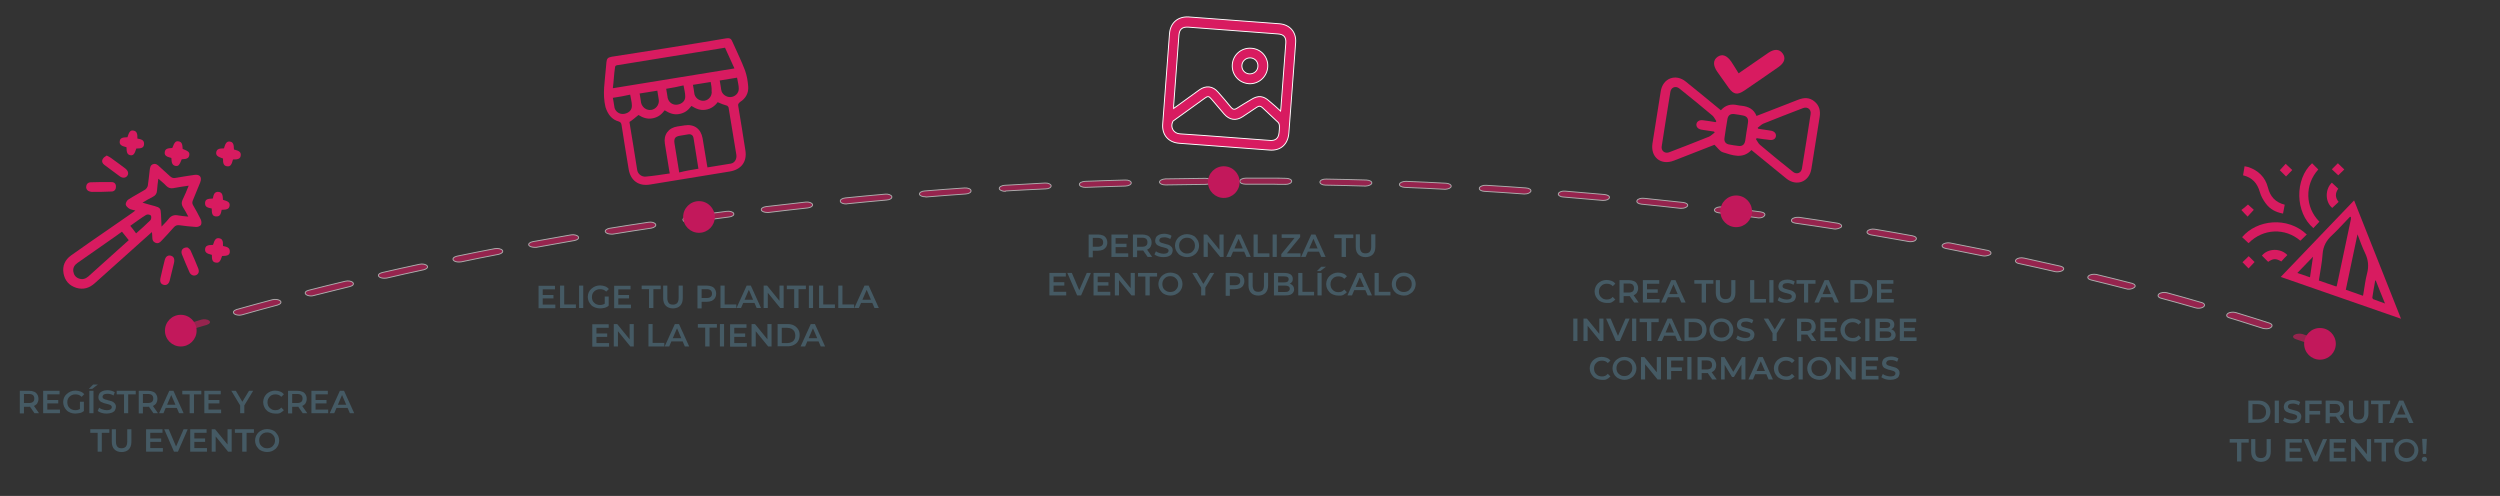 <?xml version="1.0" encoding="utf-8"?>
<!-- Generator: Adobe Illustrator 24.3.0, SVG Export Plug-In . SVG Version: 6.00 Build 0)  -->
<svg version="1.1" id="Layer_1" xmlns="http://www.w3.org/2000/svg" xmlns:xlink="http://www.w3.org/1999/xlink" x="0px" y="0px"
	 viewBox="0 0 1326.2 263.1" style="enable-background:new 0 0 1326.2 263.1;" xml:space="preserve">
<rect x="0" y="0" width="1326.2" height="263.1" fill="#333333" stroke="none"/>
<style type="text/css">
	.st0{opacity:0.6;}
	.st1{fill:#D81B60;}
	.st2{fill:#D81B60;stroke:#FFFFFF;stroke-width:0.5;stroke-miterlimit:10;}
	.st3{fill:#C2185B;}
	.st4{fill:#455A64;}
</style>
<g>
	<g class="st0">
		<path class="st1" d="M99.1,175.4c-1.1,0-2.2-0.2-2.8-0.8c-0.9-0.7-0.3-1.7,1.2-2.2c3-0.9,6.1-1.8,9.2-2.8c1.5-0.5,3.4-0.2,4.3,0.5
			c0.8,0.8,0.3,1.7-1.2,2.2c-3,0.9-6.1,1.8-9.1,2.7C100.1,175.3,99.6,175.4,99.1,175.4z"/>
		<path class="st2" d="M1202.3,174.4c-0.6,0-1.2-0.1-1.8-0.2c-5.8-1.9-11.8-3.7-17.8-5.6c-1.5-0.4-1.9-1.4-1-2.2s2.9-1,4.3-0.6
			c6,1.8,12,3.7,17.9,5.6c1.4,0.5,1.8,1.4,0.9,2.2C1204.3,174.1,1203.3,174.4,1202.3,174.4z M1166.4,163.5c-0.6,0-1.1,0-1.7-0.2
			c-6-1.7-12.2-3.5-18.3-5.1c-1.5-0.4-2-1.4-1.2-2.2c0.9-0.8,2.8-1.1,4.3-0.7c6.2,1.7,12.4,3.4,18.4,5.2c1.5,0.4,2,1.4,1.1,2.2
			C1168.4,163.2,1167.4,163.5,1166.4,163.5z M1129.4,153.4c-0.5,0-1.1,0-1.5-0.2c-6.2-1.6-12.5-3.2-18.7-4.7
			c-1.5-0.4-2.1-1.3-1.3-2.1c0.8-0.8,2.7-1.1,4.2-0.8c6.3,1.5,12.7,3.1,18.9,4.7c1.5,0.4,2.1,1.4,1.3,2.1
			C1131.6,153,1130.5,153.4,1129.4,153.4z M1091.6,144.2c-0.5,0-1,0-1.4-0.1c-6.3-1.5-12.8-2.9-19.2-4.3c-1.6-0.3-2.3-1.3-1.5-2.1
			c0.7-0.8,2.6-1.2,4.2-0.8c6.4,1.4,12.9,2.9,19.3,4.3c1.6,0.4,2.2,1.3,1.4,2.1C1093.9,143.8,1092.8,144.1,1091.6,144.2z M127,167.2
			c-1.1,0-2.3-0.3-2.8-0.8c-0.8-0.8-0.2-1.7,1.3-2.2c6.3-1.8,12.7-3.5,19-5.2c1.6-0.4,3.4-0.1,4.2,0.6c0.8,0.8,0.1,1.7-1.4,2.2
			c-6.3,1.7-12.7,3.4-18.9,5.2C127.9,167.1,127.5,167.2,127,167.2z M1053,135.8c-0.4,0-0.9,0-1.3-0.1c-6.4-1.3-13-2.6-19.5-3.9
			c-1.6-0.3-2.4-1.2-1.7-2c0.7-0.8,2.5-1.2,4.1-0.9c6.6,1.3,13.2,2.6,19.7,3.9c1.6,0.3,2.3,1.3,1.6,2.1
			C1055.3,135.4,1054.2,135.7,1053,135.8z M165.1,157c-1.2,0-2.3-0.3-2.9-0.9c-0.7-0.8-0.1-1.7,1.5-2.1c6.4-1.6,12.9-3.3,19.4-4.8
			c1.6-0.4,3.4-0.1,4.1,0.7c0.7,0.8,0,1.7-1.6,2.1c-6.4,1.6-12.9,3.2-19.3,4.8C165.9,156.9,165.5,157,165.1,157z M1013.6,128.2
			c-0.4,0-0.8,0-1.2-0.1c-6.6-1.2-13.2-2.3-19.9-3.5c-1.6-0.3-2.5-1.2-1.9-2s2.4-1.3,4-1c6.7,1.1,13.4,2.3,20,3.5
			c1.6,0.3,2.4,1.2,1.8,2C1016,127.8,1014.9,128.2,1013.6,128.2z M203.9,147.6c-1.2,0-2.4-0.3-2.9-0.9c-0.7-0.8,0.1-1.7,1.7-2.1
			c6.5-1.5,13.2-3,19.8-4.4c1.6-0.4,3.4,0,4.1,0.8c0.6,0.8-0.2,1.7-1.8,2.1c-6.6,1.4-13.2,2.9-19.6,4.4
			C204.7,147.5,204.3,147.6,203.9,147.6z M973.7,121.5c-0.4,0-0.7,0-1.1-0.1c-6.7-1-13.4-2.1-20.1-3c-1.7-0.2-2.6-1.1-2-2
			c0.5-0.8,2.3-1.3,4-1.1c6.8,1,13.6,2,20.3,3.1c1.6,0.3,2.5,1.1,2,2C976.1,121,974.9,121.4,973.7,121.5z M243.5,139
			c-1.3,0-2.5-0.3-3-1c-0.6-0.8,0.2-1.7,1.9-2.1c6.6-1.4,13.4-2.7,20.1-4c1.6-0.3,3.4,0.1,4,0.9c0.6,0.8-0.3,1.7-1.9,2.1
			c-6.7,1.3-13.4,2.6-19.9,4C244.2,138.9,243.8,139,243.5,139z M933.1,115.6c-0.3,0-0.6,0-0.9-0.1c-6.7-0.9-13.6-1.8-20.4-2.6
			c-1.7-0.2-2.7-1.1-2.2-1.9c0.5-0.9,2.2-1.4,3.9-1.2c6.8,0.8,13.7,1.7,20.5,2.6c1.7,0.2,2.6,1.1,2.1,1.9
			C935.7,115.1,934.5,115.6,933.1,115.6z M283.6,131.2c-1.3,0-2.6-0.4-3-1c-0.5-0.8,0.4-1.7,2-2c6.7-1.2,13.6-2.4,20.3-3.6
			c1.7-0.3,3.4,0.2,3.9,1s-0.4,1.7-2.1,2c-6.7,1.2-13.5,2.4-20.2,3.6C284.3,131.2,283.9,131.2,283.6,131.2z M892.1,110.5
			c-0.3,0-0.5,0-0.8,0c-6.8-0.8-13.7-1.5-20.6-2.2c-1.7-0.2-2.7-1-2.3-1.9s2.1-1.4,3.8-1.2c6.9,0.7,13.9,1.5,20.7,2.2
			c1.7,0.2,2.7,1,2.3,1.9C894.7,110,893.5,110.5,892.1,110.5z M324.3,124.2c-1.4,0-2.7-0.4-3.1-1.1c-0.5-0.8,0.5-1.7,2.2-2
			c6.8-1.1,13.7-2.2,20.6-3.2c1.7-0.3,3.4,0.2,3.8,1.1c0.4,0.8-0.6,1.7-2.2,2c-6.8,1-13.7,2.1-20.5,3.2
			C324.9,124.2,324.6,124.2,324.3,124.2z M365.5,118.1c-1.4,0-2.7-0.4-3.1-1.2c-0.4-0.8,0.6-1.7,2.3-2c6.9-1,13.9-1.9,20.8-2.8
			c1.7-0.2,3.4,0.3,3.7,1.1c0.4,0.9-0.7,1.7-2.4,1.9c-6.9,0.9-13.8,1.8-20.7,2.8C365.9,118,365.7,118.1,365.5,118.1z M850.7,106.3
			c-0.2,0-0.5,0-0.7,0c-6.9-0.6-13.9-1.2-20.8-1.8c-1.7-0.1-2.8-1-2.5-1.8c0.3-0.9,2-1.5,3.7-1.3c7,0.6,14,1.2,20.9,1.8
			c1.7,0.2,2.8,1,2.4,1.8C853.4,105.8,852.1,106.3,850.7,106.3z M407,112.7c-1.5,0-2.8-0.5-3.1-1.2c-0.3-0.9,0.8-1.7,2.5-1.9
			c7-0.8,14-1.6,21-2.4c1.7-0.2,3.3,0.4,3.6,1.2c0.3,0.9-0.8,1.7-2.5,1.9c-6.9,0.8-13.9,1.5-20.8,2.4
			C407.4,112.7,407.2,112.7,407,112.7z M808.9,102.9c-0.2,0-0.4,0-0.6,0c-6.9-0.5-14-1-20.9-1.4c-1.7-0.1-2.9-0.9-2.6-1.8
			c0.3-0.9,1.9-1.5,3.6-1.4c7,0.4,14.1,0.9,21.1,1.4c1.7,0.1,2.9,0.9,2.6,1.8C811.7,102.3,810.4,102.9,808.9,102.9z M448.9,108.2
			c-1.5,0-2.9-0.5-3.1-1.3c-0.3-0.9,0.9-1.7,2.6-1.9c7-0.7,14.1-1.4,21.1-2c1.7-0.2,3.3,0.4,3.6,1.3c0.2,0.9-1,1.7-2.7,1.8
			c-7,0.6-14,1.3-21,2C449.2,108.1,449,108.2,448.9,108.2z M766.8,100.4c-0.2,0-0.3,0-0.5,0c-7-0.4-14.1-0.7-21.1-1
			c-1.7-0.1-3-0.8-2.8-1.7c0.2-0.9,1.8-1.5,3.5-1.5c7,0.3,14.2,0.6,21.2,1c1.7,0.1,2.9,0.9,2.7,1.7
			C769.7,99.7,768.3,100.3,766.8,100.4z M491,104.4c-1.6,0-3-0.5-3.2-1.3c-0.2-0.9,1-1.7,2.7-1.8c7-0.6,14.2-1.1,21.2-1.6
			c1.7-0.1,3.3,0.5,3.4,1.4c0.2,0.9-1.1,1.7-2.8,1.8c-7,0.5-14.1,1-21.1,1.6C491.2,104.4,491.1,104.4,491,104.4z M724.5,98.7
			c-0.1,0-0.2,0-0.3,0c-7-0.2-14.1-0.4-21.1-0.5c-1.7,0-3-0.8-2.9-1.7c0.1-0.9,1.6-1.6,3.4-1.5c7.1,0.1,14.2,0.3,21.3,0.5
			c1.7,0.1,3,0.8,2.8,1.7C727.5,98,726.1,98.6,724.5,98.7z M533.3,101.5c-1.6,0-3-0.6-3.2-1.4c-0.1-0.9,1.1-1.7,2.9-1.8
			c7.1-0.4,14.2-0.8,21.3-1.2c1.7-0.1,3.2,0.6,3.3,1.4c0.1,0.9-1.2,1.7-2.9,1.7c-7,0.3-14.1,0.7-21.2,1.1
			C533.4,101.5,533.4,101.5,533.3,101.5z M682.1,97.8c-0.1,0-0.1,0-0.2,0c-2.3,0-4.6,0-6.9-0.1c-4.7,0-9.6,0-14.3,0
			c-1.7,0-3.1-0.7-3-1.6s1.5-1.6,3.2-1.6c4.8,0,9.6,0,14.4,0c2.3,0,4.6,0,6.9,0.1c1.7,0,3.1,0.7,3,1.6
			C685.1,97.1,683.7,97.8,682.1,97.8z M575.8,99.4c-1.7,0-3.1-0.6-3.2-1.5c-0.1-0.9,1.3-1.6,3-1.7c7.1-0.3,14.2-0.5,21.3-0.7
			c1.7-0.1,3.2,0.6,3.2,1.5s-1.3,1.6-3.1,1.7C590,98.9,582.9,99.1,575.8,99.4L575.8,99.4z M639.6,97.8
			C639.5,97.8,639.5,97.8,639.6,97.8c-7.1,0.1-14.2,0.2-21.3,0.3c-1.7,0-3.1-0.6-3.2-1.5c0-0.9,1.4-1.6,3.1-1.7l0,0
			c7.1-0.1,14.3-0.2,21.3-0.3c1.7,0,3.1,0.7,3.1,1.6C642.6,97.1,641.3,97.8,639.6,97.8z"/>
		<path class="st1" d="M1228.2,183.1c-0.7,0-1.3-0.1-1.9-0.3c-2.8-1-5.7-2-8.5-2.9c-1.4-0.5-1.8-1.5-0.8-2.2s3-0.9,4.4-0.5
			c2.9,1,5.7,2,8.6,2.9c1.4,0.5,1.7,1.5,0.7,2.2C1230.1,182.8,1229.2,183.1,1228.2,183.1z"/>
	</g>
	<circle class="st3" cx="1230.7" cy="182.4" r="8.4"/>
	<circle class="st3" cx="921" cy="112.1" r="8.4"/>
	<circle class="st3" cx="649.2" cy="96.6" r="8.4"/>
	<circle class="st3" cx="370.8" cy="115.1" r="8.4"/>
	<circle class="st3" cx="95.9" cy="175.4" r="8.4"/>
	<g>
		<path class="st1" d="M71.8,111.7c-1.3-0.4-2.4-0.5-3.2-1c-0.8-0.5-1.8-1.4-1.9-2.2c-0.1-0.8,0.6-2.1,1.3-2.6
			c2.9-1.9,6.1-3.5,9-5.3c0.6-0.4,1.2-1.3,1.4-2c0.4-2.7,0.7-5.5,1-8.2c0.2-1.4,0.3-2.8,1.8-3.3s2.5,0.4,3.5,1.4
			c1.8,1.7,3.7,3.3,5.5,5c0.9,0.8,1.7,1.1,2.8,0.9c3.3-0.6,6.6-1.1,10-1.6c3-0.5,4.3,1.2,3.2,4c-1.3,3.2-2.6,6.4-3.9,9.5
			c-0.4,1-0.4,1.7,0.2,2.7c1.4,2.4,2.8,4.9,4,7.4c0.4,0.8,0.5,2.2,0.1,2.9c-0.4,0.7-1.8,1.2-2.7,1.1c-2.9-0.2-5.7-0.5-8.6-0.9
			c-1.3-0.2-2.2,0.1-3.1,1.1c-2.1,2.5-4.4,4.8-6.6,7.2c-0.9,1-1.8,1.5-3.1,1c-1.3-0.5-1.7-1.5-1.7-2.8c0-0.8-0.1-1.7-0.2-2.9
			c-0.7,0.6-1.2,1-1.7,1.5c-9.6,8.6-19.1,17.1-28.7,25.7c-2.8,2.5-6,3.5-9.7,2.4c-3.8-1.2-6.1-3.8-6.8-7.7c-0.7-4,0.8-7.2,4-9.5
			c6.9-4.9,13.8-9.7,20.8-14.5c3.8-2.6,7.6-5.3,11.4-7.9C70.5,112.6,71,112.3,71.8,111.7z M100.1,98.5c-2.9,0.4-5.5,0.8-8.1,1.3
			c-1.5,0.3-2.7-0.1-3.8-1.2c-1.2-1.3-2.6-2.4-4.2-3.8c-0.3,2.4-0.6,4.3-0.7,6.3c-0.1,1.6-0.8,2.6-2.2,3.3c-1.8,0.9-3.5,1.9-5.5,3.1
			c2.4,0.7,4.4,1.3,6.4,1.8c2.9,0.8,3.3,1.3,3.4,4.3c0.1,2.1,0.2,4.2,0.3,6.6c1.4-1.5,2.6-2.6,3.6-3.9c1.4-1.9,3.1-2.5,5.4-2
			c1.6,0.3,3.2,0.4,5.2,0.6c-1.1-2-1.9-3.6-2.9-5.1c-0.7-1.2-0.8-2.4-0.2-3.7C98,103.7,99,101.2,100.1,98.5z M64.7,122.9
			c-1,0.7-2.1,1.5-3.2,2.3c-6.8,4.7-13.6,9.5-20.3,14.2c-1.7,1.2-2.6,2.6-2.3,4.7c0.3,1.8,1.3,3.1,3.1,3.7c1.8,0.6,3.4,0.1,4.8-1.1
			c5.3-4.7,10.5-9.5,15.8-14.2c1.9-1.7,3.8-3.4,5.7-5.1C67,125.8,65.9,124.4,64.7,122.9z M72.2,123.8c2.6-2.3,5.2-4.6,7.6-7
			c0.5-0.5,0.6-2,0.2-2.5s-1.9-0.7-2.5-0.3c-2.9,1.8-5.6,3.8-8.4,5.8C70.2,121.1,71.2,122.4,72.2,123.8z"/>
		<path class="st1" d="M90.9,83.8c-2.9-0.7-3.7-1.5-3.5-3.1s1.2-2.1,4-2.2c1.2-3.1,1.8-3.8,3.4-3.5c1.5,0.3,2,1.2,2.1,4
			c3.1,1.2,3.8,1.8,3.5,3.4c-0.3,1.5-1.2,2-4,2.1c-1.2,3.1-1.8,3.8-3.4,3.5C91.5,87.6,91,86.7,90.9,83.8z"/>
		<path class="st1" d="M118.3,106c2.9,0.8,3.7,1.5,3.5,3.1s-1.2,2.2-4.2,2.2c-0.4,1.8-0.6,3.8-3.2,3.5c-1.6-0.2-2.1-1.2-2.1-4.2
			c-1.8-0.4-3.8-0.6-3.5-3.2c0.2-1.6,1.2-2,4.1-2.1c0.4-1.7,0.6-3.8,3.2-3.5C117.7,102.1,118.2,103.1,118.3,106z"/>
		<path class="st1" d="M112.4,135.2c-2.9-0.7-3.7-1.4-3.6-3c0.1-1.7,1.2-2.3,4.2-2.3c0.9-3,1.7-3.8,3.3-3.5c1.6,0.3,2.1,1.3,2,4.1
			c1.7,0.4,3.8,0.6,3.6,3.2c-0.1,1.6-1.3,2.1-4.1,2.1c-0.9,3-1.7,3.8-3.3,3.5C112.9,139.1,112.3,138,112.4,135.2z"/>
		<path class="st1" d="M67.1,78.1c-2.9-0.7-3.7-1.4-3.6-3c0.1-1.7,1.2-2.3,4.1-2.3c0.9-3,1.7-3.9,3.3-3.5c1.5,0.3,2.1,1.4,2,4.2
			c1.8,0.4,3.8,0.6,3.5,3.2c-0.2,1.6-1.2,2.1-4.1,2.1c-0.9,3-1.7,3.9-3.3,3.5C67.6,82,67.1,80.9,67.1,78.1z"/>
		<path class="st1" d="M123.6,84.6c-0.7,2.9-1.5,3.9-3.2,3.6c-1.6-0.2-2.2-1.4-2.1-4.1c-3-1-3.8-1.7-3.6-3.3
			c0.3-1.6,1.3-2.1,4.1-2.1c0.8-2.9,1.6-3.8,3.1-3.6c1.6,0.2,2.2,1.2,2.2,4.2c2.9,0.7,3.8,1.5,3.6,3.1
			C127.6,84.1,126.4,84.7,123.6,84.6z"/>
		<path class="st1" d="M56.6,82.5c0.9,0.5,1.5,0.7,2,1.1c2.6,1.9,5.3,3.8,7.9,5.8c1.5,1.2,1.9,2.7,1,3.9c-0.9,1.2-2.5,1.3-4,0.2
			c-2.7-2-5.4-4-8.1-6c-1.1-0.8-1.6-2-0.9-3.1C54.9,83.5,55.9,83,56.6,82.5z"/>
		<path class="st1" d="M99.6,131.3c0.3,0.3,1.2,0.9,1.5,1.6c1.5,3.2,2.8,6.4,4.1,9.6c0.6,1.6,0.1,3-1.3,3.5
			c-1.3,0.5-2.7-0.1-3.4-1.6c-1.4-3.1-2.7-6.3-4-9.5C95.7,132.9,97,131,99.6,131.3z"/>
		<path class="st1" d="M92.3,139.5c-0.7,2.9-1.5,6.2-2.3,9.4c-0.5,1.8-1.7,2.6-3.2,2.2c-1.5-0.4-2.1-1.6-1.7-3.5
			c0.7-3.2,1.5-6.5,2.3-9.7c0.5-1.8,1.6-2.6,3.1-2.3C92.1,136,92.8,137.2,92.3,139.5z"/>
		<path class="st1" d="M48.7,101.8c-2-0.2-2.9-1.1-3-2.5c0-1.4,0.8-2.5,2.3-2.6c3.8-0.1,7.5-0.2,11.3-0.1c1.4,0,2.3,1,2.2,2.5
			c0,1.5-0.9,2.5-2.4,2.5C55.6,101.8,52,101.8,48.7,101.8z"/>
	</g>
	<g>
		<path class="st2" d="M685.5,46.9c-0.6,7.9-1.2,15.9-1.8,23.8c-0.5,5.9-4.4,9.4-10.3,8.9c-15.9-1.2-31.9-2.4-47.8-3.6
			c-5.8-0.4-9.3-4.5-8.8-10.3c1.2-15.9,2.4-31.8,3.6-47.8c0.4-5.8,4.5-9.3,10.3-8.9c16,1.2,32,2.4,47.9,3.6
			c5.7,0.4,9.2,4.5,8.7,10.2C686.7,31,686.1,39,685.5,46.9z M679.3,58.9c0.1-0.7,0.2-1.2,0.2-1.7c0.9-11.5,1.7-22.9,2.6-34.4
			c0.2-3.1-1.1-4.6-4.2-4.8c-15.8-1.2-31.6-2.4-47.5-3.6c-3.2-0.2-4.7,1-5,4.2c-0.9,12.4-1.9,24.9-2.8,37.3c0,0.5,0,0.9,0,1.6
			c0.8-0.6,1.4-1,2-1.4c3.9-2.8,7.7-5.6,11.6-8.4c3.5-2.5,7.2-2.1,10,1.2c2.3,2.6,4.6,5.3,6.8,8c1,1.2,1.9,1.4,3.2,0.5
			c2.5-1.6,5.1-3.2,7.7-4.7c3.5-2.2,6.4-1.9,9.5,1C675.4,55.3,677.2,57,679.3,58.9z M649.7,72.7c8,0.6,16.1,1.2,24.1,1.8
			c2.9,0.2,4.4-1.2,4.7-4c0.1-1.2,0.3-2.5,0.2-3.7c0-0.7-0.3-1.5-0.7-1.9c-2.7-2.6-5.5-5.1-8.2-7.7c-1-1-2-1.1-3.1-0.3
			c-2.5,1.7-5,3.3-7.5,5c-3.5,2.3-7,1.8-9.8-1.4c-2.3-2.7-4.5-5.3-6.8-8c-1.3-1.5-1.9-1.6-3.5-0.4c-5.4,3.9-10.7,7.7-16.1,11.6
			c-0.3,0.2-0.8,0.5-0.9,0.9c-1.4,3,0.5,6.2,3.8,6.4C633.8,71.5,641.8,72.1,649.7,72.7z"/>
		<path class="st2" d="M672.5,35.6c-0.4,5.2-4.8,9.1-10,8.8c-5.3-0.4-9.1-4.8-8.8-10c0.3-5.3,4.8-9.2,10.1-8.8
			C669,25.9,672.9,30.3,672.5,35.6z M667.3,35.2c0.2-2.4-1.6-4.4-4-4.5c-2.3-0.1-4.3,1.6-4.5,3.9c-0.2,2.4,1.5,4.4,3.9,4.6
			C665.2,39.3,667.2,37.6,667.3,35.2z"/>
	</g>
	<g>
		<path class="st1" d="M922.3,38.9C928,35,933,31.5,938.1,28c3.2-2.2,5.9-2,7.6,0.4c1.7,2.4,1,4.9-2.3,7.2c-6,4.2-12,8.3-18,12.4
			c-3.7,2.5-5.7,2.2-8.3-1.3c-2.1-2.9-4.1-5.7-6.1-8.6c-2.4-3.4-2.3-6.3,0.2-8c2.4-1.6,4.8-0.8,7.2,2.6
			C919.7,34.6,920.9,36.7,922.3,38.9z"/>
		<g>
			<path class="st1" d="M912.9,58.5c2.4-2.8,5.4-3.5,8.9-2.7c0.7,0.1,1.4,0.3,2.1,0.3c3.6,0.4,6.5,1.8,7.9,5.4
				c7.4-2.9,14.8-5.7,22.1-8.6c3.1-1.2,6-1.3,8.6,0.9c2.6,2.1,3.3,4.9,2.8,8.2c-1.5,9.2-2.9,18.4-4.4,27.6
				c-1.1,6.9-7.9,9.5-13.3,5.1c-6.2-5-12.3-10-18.5-15.1c-4.6,4.9-10,2.8-15.1,1.2c-1.7-0.5-2.9-2.5-4.5-4
				c-6.9,2.7-14.2,5.5-21.5,8.4c-6.9,2.7-12.5-1.8-11.4-9.1c1.5-9.2,2.9-18.4,4.4-27.7c1.1-6.9,7.9-9.5,13.3-5.1
				C900.5,48.3,906.7,53.4,912.9,58.5z M910.1,64.8c0.1-0.2,0.3-0.3,0.4-0.5c-0.7-1-1.2-2.2-2.1-3c-5.8-4.9-11.7-9.7-17.6-14.4
				c-1.9-1.5-4.3-0.6-4.7,1.8c-1.6,9.6-3.1,19.3-4.6,28.9c-0.4,2.4,1.6,4,3.9,3.2c7.1-2.7,14.2-5.5,21.2-8.3c1.1-0.5,2-1.5,3-2.2
				c-0.1-0.2-0.2-0.3-0.3-0.5c-2.2-0.3-4.4-0.7-6.6-1c-1.9-0.3-2.9-1.4-2.8-2.9c0.2-1.5,1.6-2.4,3.6-2.1
				C905.7,64.1,907.9,64.4,910.1,64.8z M931.9,73.3c-0.1,0.2-0.3,0.3-0.4,0.5c0.7,1,1.2,2.2,2.1,3c5.8,4.9,11.7,9.7,17.6,14.4
				c1.9,1.5,4.3,0.6,4.7-1.8c1.6-9.6,3.1-19.3,4.6-28.9c0.4-2.4-1.6-4-3.9-3.2c-7.1,2.7-14.2,5.5-21.2,8.3c-1.1,0.5-2,1.5-3,2.2
				c0.1,0.2,0.2,0.4,0.3,0.5c2.2,0.3,4.4,0.7,6.6,1c2,0.3,3,1.5,2.8,3c-0.3,1.5-1.6,2.2-3.5,1.9C936.3,74,934.1,73.6,931.9,73.3z
				 M926.5,69.9c0.3-1.7,0.6-3.4,0.8-5.1c0.2-1.9-0.6-3.1-2.5-3.5c-1.6-0.3-3.3-0.6-4.9-0.8c-1.9-0.2-3.1,0.6-3.5,2.5
				c-0.6,3.4-1.1,6.8-1.6,10.2c-0.3,2,0.7,3.2,2.7,3.5c1.5,0.3,3.1,0.5,4.6,0.7c2.1,0.3,3.3-0.6,3.7-2.7
				C926,73.2,926.2,71.6,926.5,69.9z"/>
		</g>
	</g>
	<g>
		<path class="st1" d="M1248.8,106.3c8.2,20.7,16.4,41.5,24.9,62.8c-21.6-7.5-42.8-14.9-63.8-22.2
			C1222.8,133.4,1235.8,119.9,1248.8,106.3z M1247.1,115.1c-0.2,0-0.3-0.1-0.5-0.1c-3.2,3.3-6.2,6.7-9.5,9.8c-3,2.7-4.7,5.8-5,9.9
			c-0.3,4.7-1.3,9.3-2,14.1c3.2,1.1,6.2,2.2,9.3,3.2c0.2-0.3,0.3-0.5,0.3-0.7c2.4-11.5,4.9-23,7.3-34.5
			C1247.2,116.2,1247.1,115.6,1247.1,115.1z M1250.6,124.3c-2.1,10.1-4.2,19.7-6.2,29.4c3.1,1.1,6,2.1,9.1,3.2
			c0.1-0.6,0.3-1,0.3-1.5c0.6-3.5,1-7,1.9-10.4c1-3.8,0.6-7.3-1.1-10.8C1253.1,131.1,1252,127.9,1250.6,124.3z M1225.4,147.1
			c0.6-3.9,1.1-7.7,1.6-10.9c-2.6,2.7-5.5,5.7-8.3,8.6C1220.8,145.5,1223,146.3,1225.4,147.1z M1260.3,148.8c-0.1,0-0.2,0-0.3,0
			c-0.5,3-1.1,5.9-1.5,8.9c-0.1,0.3,0.2,0.9,0.4,1c2,0.8,4,1.4,6.3,2.3C1263.4,156.6,1261.8,152.7,1260.3,148.8z"/>
		<path class="st1" d="M1230.4,117.6c-1.1,1.1-2.1,2.3-3.2,3.4c-9.7-8.1-10-26-0.7-34.4c1.1,1.1,2.2,2.2,3.3,3.3
			C1222.5,98,1222.8,110,1230.4,117.6z"/>
		<path class="st1" d="M1220.3,127.7c-8-6.9-19.7-6.6-27.5,1.3c-1.1-1.1-2.3-2.1-3.4-3.2c7.7-9.2,24-11.2,34.3-1.4
			C1222.6,125.4,1221.5,126.5,1220.3,127.7z"/>
		<path class="st1" d="M1212,108.6c-0.3,1.6-0.6,3.1-0.9,4.7c-3.8-0.7-6.9-2.3-9.1-5.3c-1.4-1.8-2.6-4-3.2-6.1
			c-1.3-4.6-3.9-7.7-8.9-8.9c0.3-1.5,0.5-3,0.8-4.8c0.7,0.2,1.3,0.2,1.9,0.4c5.4,1.8,9.1,5.4,10.5,10.9
			C1204.3,104.3,1207,107.3,1212,108.6z"/>
		<path class="st1" d="M1213.4,135.3c-1.1,1.1-2.2,2.2-3.2,3.4c-2.9-1.7-4.3-1.6-7,0.2c-1.1-1.1-2.2-2.2-3.3-3.3
			C1203,131.7,1209.8,131.5,1213.4,135.3z"/>
		<path class="st1" d="M1237,96.9c1.1,1.1,2.3,2.1,3.4,3.2c-1.7,2.4-1.7,4.7,0.2,7c-1.1,1.1-2.3,2.2-3.4,3.2
			C1233.4,107.2,1233.3,100.4,1237,96.9z"/>
		<path class="st1" d="M1240.4,93c-1.1-1.1-2.2-2.1-3.4-3.2c1.1-1.1,2.2-2.2,3.2-3.2c1.1,1.1,2.2,2.1,3.4,3.3
			C1242.6,90.8,1241.5,91.9,1240.4,93z"/>
		<path class="st1" d="M1189.6,139.1c1-1,2.1-2.1,3.3-3.2c1,1,2.1,2.1,3.1,3.1c-1,1.1-2,2.2-3.2,3.4
			C1191.8,141.4,1190.8,140.3,1189.6,139.1z"/>
		<path class="st1" d="M1192.5,108.5c0.9,0.8,2,1.8,3.1,2.8c-1.1,1.2-2.2,2.4-3.3,3.6c-1.1-1.2-2.2-2.2-3.3-3.5
			C1190.1,110.6,1191.3,109.6,1192.5,108.5z"/>
		<path class="st1" d="M1212.7,93.6c-1.1-1.1-2.2-2.2-3.3-3.3c1-1.1,2.1-2.3,3.1-3.4c1.2,1.1,2.3,2.2,3.5,3.3
			C1214.9,91.4,1213.8,92.5,1212.7,93.6z"/>
	</g>
	<g>
		<path class="st1" d="M355,25.3c10-1.6,19.9-3.2,29.9-4.9c2.4-0.4,3,0.1,3.8,2.1c2.2,5,4.6,9.8,6.5,14.8c1,2.8,1.5,5.7,1.7,8.6
			c0.3,3.5-1.4,6.4-4.3,8.2c-0.7,0.7-1.2,1-1,2c1.3,7.9,2.6,15.7,3.8,23.6c1,6-2.1,10.3-8.4,11.3c-14.2,2.3-28.1,4.6-42.2,6.9
			c-6,1-10.3-2.1-11.3-8.1c-1.3-7.9-2.6-15.7-3.8-23.6c-0.2-1-0.5-1.3-1.3-1.7c-3.9-1-6-3.9-7.2-7.7c-1.7-7-0.3-13.7,0.2-20.5
			c0.1-1.1,0.2-2.2,0.3-3.3c0.2-1.9,0.7-2.5,2.8-2.9C334.5,28.6,344.7,26.9,355,25.3z M355.3,92c-0.1-0.5-0.2-1-0.3-1.6
			c-0.8-4.7-1.5-9.4-2.3-14.2c-0.8-4.7,1.9-8.4,6.6-9.1c1.3-0.2,2.6-0.4,3.9-0.6c5-0.8,8.6,1.8,9.5,6.8c0.8,4.7,1.5,9.2,2.3,13.9
			c0.1,0.5,0.2,1,0.3,1.6c4.2-0.7,8.4-1.4,12.3-2c2.1-0.3,3.4-2.4,3-4.8c-1.4-8.4-2.7-16.5-4.1-24.9c0-0.3-0.4-0.7-0.7-1
			c-1.7-0.5-3.4-1.1-5.1-1.9c-1.5,2.1-3.7,3.6-6.3,4c-2.9,0.5-5.2-0.5-7.6-2c-1.8,2.4-3.7,3.8-6.6,4.3s-5.2-0.5-7.6-2
			c-1.8,2.4-3.7,3.8-6.6,4.3s-5.2-0.5-7.3-1.8c-1.7,1.3-3.1,2.7-4.8,3.7c1.4,8.4,2.8,17,4.1,25.4c0.3,2.1,2.2,3.7,4.4,3.6
			C347,93.3,351.1,92.6,355.3,92z M325.1,46.8c21.5-3.5,43-7,64.5-10.5c-1.7-3.8-3.3-7.3-5-11c-0.8,0.1-1.3,0.2-1.8,0.3
			c-18.4,3-36.7,6-54.8,8.9c-0.3,0-0.8,0.1-1,0.2c-0.3,0-0.5,0.3-0.7,0.7C325.7,39.2,325.6,43,325.1,46.8z M370.5,89.5
			c-0.9-5.5-1.8-11-2.6-16.3c-0.3-1.6-1.4-2.2-3-1.9c-1.3,0.2-2.9,0.5-4.2,0.7c-2.4,0.4-3.3,1.3-2.9,4c0.8,4.7,1.5,9.4,2.3,14.2
			c0.1,0.5,0.1,0.8,0.2,1.3C363.7,90.6,366.9,90.1,370.5,89.5z M325.1,51.9c0.1,0.5,0.2,1,0.3,1.6c0.2,1.3,0.4,2.4,0.6,3.7
			c0.6,2.1,2.7,3.6,5.1,3.2c2.4-0.4,4.2-2,4.1-4.4c0-1.9-0.6-3.7-0.9-5.8C331.4,50.9,328.3,51.4,325.1,51.9z M348.7,48.1
			c-3.1,0.5-6.3,1-9.4,1.5c0.3,1.8,0.6,3.4,0.8,5c0.6,2.3,2.8,4.1,5.4,3.7c2.4-0.4,4.2-2.6,4-5.2C349.2,51.2,349,49.7,348.7,48.1z
			 M353.4,47.1c0.3,1.6,0.5,2.9,0.7,4.2c0,0.3,0.1,0.8,0.2,1c0.6,2.1,2.7,3.6,5.1,3.2s4.2-2,4.1-4.4c0-1.9-0.6-3.9-0.9-5.8
			C359.7,46,356.5,46.6,353.4,47.1z M377,43.5c-3.1,0.5-6.3,1-9.4,1.5c0.3,1.8,0.6,3.4,0.8,5c0.6,2.3,3,3.8,5.4,3.4
			c2.4-0.4,4.1-2.8,3.7-5.2C377.6,46.6,377.3,45.1,377,43.5z M381.8,42.7c0.3,1.8,0.6,3.4,0.8,5c0.4,2.4,2.8,3.9,4.9,3.8
			c2.4-0.1,4.5-2.1,4.4-4.5c0-1.9-0.6-3.7-0.9-5.8C388.1,41.7,384.9,42.2,381.8,42.7z"/>
	</g>
	<g>
		<g>
			<path class="st4" d="M287.9,161.6h6.7v1.9h-8.9v-11.9h8.7v1.9h-6.5V161.6z M287.7,156.5h5.9v1.8h-5.9V156.5z"/>
			<path class="st4" d="M297.1,163.4v-11.9h2.2v10h6.2v1.9H297.1z"/>
			<path class="st4" d="M307.2,163.4v-11.9h2.2v11.9H307.2z"/>
			<path class="st4" d="M318.2,163.6c-0.9,0-1.8-0.2-2.6-0.5c-0.8-0.3-1.5-0.7-2-1.3s-1-1.2-1.3-1.9c-0.3-0.7-0.5-1.6-0.5-2.4
				s0.2-1.7,0.5-2.4c0.3-0.7,0.8-1.4,1.4-1.9c0.6-0.5,1.3-1,2-1.3c0.8-0.3,1.6-0.5,2.6-0.5c1,0,1.9,0.2,2.7,0.5
				c0.8,0.3,1.5,0.8,2,1.4l-1.4,1.4c-0.5-0.5-1-0.8-1.5-1c-0.5-0.2-1.1-0.3-1.8-0.3c-0.6,0-1.2,0.1-1.7,0.3s-1,0.5-1.4,0.9
				c-0.4,0.4-0.7,0.8-0.9,1.3c-0.2,0.5-0.3,1.1-0.3,1.7c0,0.6,0.1,1.2,0.3,1.7c0.2,0.5,0.5,1,0.9,1.3c0.4,0.4,0.8,0.7,1.4,0.9
				c0.5,0.2,1.1,0.3,1.7,0.3c0.6,0,1.2-0.1,1.7-0.3c0.5-0.2,1.1-0.5,1.6-0.9l1.3,1.6c-0.6,0.5-1.3,0.9-2.2,1.1
				C319.9,163.5,319.1,163.6,318.2,163.6z M320.8,161.8v-4.5h2.1v4.7L320.8,161.8z"/>
			<path class="st4" d="M328,161.6h6.7v1.9h-8.9v-11.9h8.7v1.9H328V161.6z M327.8,156.5h5.9v1.8h-5.9V156.5z"/>
			<path class="st4" d="M344.3,163.4v-10h-3.9v-1.9h10.1v1.9h-3.9v10H344.3z"/>
			<path class="st4" d="M357,163.6c-1.6,0-2.9-0.5-3.8-1.4s-1.4-2.2-1.4-4v-6.7h2.2v6.6c0,1.2,0.3,2.1,0.8,2.7
				c0.5,0.6,1.3,0.8,2.2,0.8s1.7-0.3,2.2-0.8c0.5-0.6,0.8-1.4,0.8-2.7v-6.6h2.2v6.7c0,1.7-0.5,3.1-1.4,4
				C359.9,163.1,358.6,163.6,357,163.6z"/>
			<path class="st4" d="M370,163.4v-11.9h4.9c1.1,0,2,0.2,2.7,0.5c0.8,0.3,1.3,0.8,1.7,1.5c0.4,0.6,0.6,1.4,0.6,2.3
				s-0.2,1.6-0.6,2.3c-0.4,0.6-1,1.1-1.7,1.5c-0.8,0.3-1.7,0.5-2.7,0.5h-3.7l1-1v4.5H370z M372.2,159.2l-1-1.1h3.6
				c1,0,1.7-0.2,2.2-0.6c0.5-0.4,0.7-1,0.7-1.7c0-0.8-0.2-1.3-0.7-1.8c-0.5-0.4-1.2-0.6-2.2-0.6h-3.6l1-1.1V159.2z"/>
			<path class="st4" d="M382.2,163.4v-11.9h2.2v10h6.2v1.9H382.2z"/>
			<path class="st4" d="M390.7,163.4l5.4-11.9h2.2l5.4,11.9h-2.3l-4.6-10.7h0.9l-4.6,10.7H390.7z M393.1,160.7l0.6-1.7h6.4l0.6,1.7
				H393.1z"/>
			<path class="st4" d="M405.1,163.4v-11.9h1.8l7.5,9.2h-0.9v-9.2h2.2v11.9h-1.8l-7.5-9.2h0.9v9.2H405.1z"/>
			<path class="st4" d="M421.3,163.4v-10h-3.9v-1.9h10.1v1.9h-3.9v10H421.3z"/>
			<path class="st4" d="M429.1,163.4v-11.9h2.2v11.9H429.1z"/>
			<path class="st4" d="M434.5,163.4v-11.9h2.2v10h6.2v1.9H434.5z"/>
			<path class="st4" d="M444.7,163.4v-11.9h2.2v10h6.2v1.9H444.7z"/>
			<path class="st4" d="M453.2,163.4l5.4-11.9h2.2l5.4,11.9h-2.3l-4.6-10.7h0.9l-4.6,10.7H453.2z M455.7,160.7l0.6-1.7h6.4l0.6,1.7
				H455.7z"/>
			<path class="st4" d="M316.4,182h6.7v1.9h-8.9v-11.9h8.7v1.9h-6.5V182z M316.2,176.9h5.9v1.8h-5.9V176.9z"/>
			<path class="st4" d="M325.6,183.8v-11.9h1.8l7.5,9.2H334v-9.2h2.2v11.9h-1.8l-7.5-9.2h0.9v9.2H325.6z"/>
			<path class="st4" d="M344,183.8v-11.9h2.2v10h6.2v1.9H344z"/>
			<path class="st4" d="M352.6,183.8l5.4-11.9h2.2l5.4,11.9h-2.3l-4.6-10.7h0.9l-4.6,10.7H352.6z M355,181.1l0.6-1.7h6.4l0.6,1.7
				H355z"/>
			<path class="st4" d="M374.1,183.8v-10h-3.9v-1.9h10.1v1.9h-3.9v10H374.1z"/>
			<path class="st4" d="M381.9,183.8v-11.9h2.2v11.9H381.9z"/>
			<path class="st4" d="M389.5,182h6.7v1.9h-8.9v-11.9h8.7v1.9h-6.5V182z M389.4,176.9h5.9v1.8h-5.9V176.9z"/>
			<path class="st4" d="M398.7,183.8v-11.9h1.8l7.5,9.2h-0.9v-9.2h2.2v11.9h-1.8l-7.5-9.2h0.9v9.2H398.7z"/>
			<path class="st4" d="M412.5,183.8v-11.9h5.2c1.3,0,2.4,0.2,3.4,0.7c1,0.5,1.7,1.2,2.3,2.1s0.8,1.9,0.8,3.1c0,1.2-0.3,2.2-0.8,3.1
				s-1.3,1.6-2.3,2.1c-1,0.5-2.1,0.7-3.4,0.7H412.5z M414.7,182h2.9c0.9,0,1.7-0.2,2.3-0.5c0.7-0.3,1.2-0.8,1.5-1.4
				c0.4-0.6,0.5-1.3,0.5-2.1c0-0.8-0.2-1.5-0.5-2.2c-0.4-0.6-0.9-1.1-1.5-1.4c-0.7-0.3-1.4-0.5-2.3-0.5h-2.9V182z"/>
			<path class="st4" d="M424.7,183.8l5.4-11.9h2.2l5.4,11.9h-2.3l-4.6-10.7h0.9l-4.6,10.7H424.7z M427.1,181.1l0.6-1.7h6.4l0.6,1.7
				H427.1z"/>
		</g>
	</g>
	<g>
		<g>
			<path class="st4" d="M852.2,160.7c-0.9,0-1.7-0.2-2.5-0.5c-0.8-0.3-1.5-0.7-2-1.3s-1-1.2-1.3-1.9s-0.5-1.6-0.5-2.4
				s0.2-1.7,0.5-2.4s0.8-1.4,1.3-1.9c0.6-0.5,1.3-1,2-1.3c0.8-0.3,1.6-0.5,2.5-0.5c1,0,1.9,0.2,2.7,0.5s1.5,0.8,2,1.5l-1.4,1.3
				c-0.4-0.5-0.9-0.8-1.4-1c-0.5-0.2-1.1-0.3-1.7-0.3c-0.6,0-1.2,0.1-1.7,0.3s-1,0.5-1.3,0.9c-0.4,0.4-0.7,0.8-0.9,1.3
				c-0.2,0.5-0.3,1.1-0.3,1.7c0,0.6,0.1,1.2,0.3,1.7c0.2,0.5,0.5,1,0.9,1.3c0.4,0.4,0.8,0.7,1.3,0.9s1.1,0.3,1.7,0.3
				c0.6,0,1.2-0.1,1.7-0.3c0.5-0.2,1-0.6,1.4-1.1l1.4,1.4c-0.6,0.6-1.2,1.1-2,1.5S853.2,160.7,852.2,160.7z"/>
			<path class="st4" d="M859.1,160.5v-11.9h4.9c1.1,0,2,0.2,2.7,0.5c0.8,0.3,1.3,0.8,1.7,1.5s0.6,1.4,0.6,2.3s-0.2,1.6-0.6,2.3
				c-0.4,0.6-1,1.1-1.7,1.4c-0.8,0.3-1.7,0.5-2.7,0.5h-3.7l1-1v4.5H859.1z M861.3,156.3l-1-1.1h3.6c1,0,1.7-0.2,2.2-0.6
				c0.5-0.4,0.7-1,0.7-1.8c0-0.8-0.2-1.3-0.7-1.8s-1.2-0.6-2.2-0.6h-3.6l1-1.1V156.3z M866.9,160.5l-3-4.3h2.4l3,4.3H866.9z"/>
			<path class="st4" d="M873.7,158.6h6.7v1.9h-8.9v-11.9h8.7v1.9h-6.5V158.6z M873.5,153.5h5.9v1.8h-5.9V153.5z"/>
			<path class="st4" d="M881.2,160.5l5.4-11.9h2.2l5.4,11.9h-2.3l-4.6-10.7h0.9l-4.6,10.7H881.2z M883.7,157.7l0.6-1.7h6.4l0.6,1.7
				H883.7z"/>
			<path class="st4" d="M902.7,160.5v-10h-3.9v-1.9h10.1v1.9h-3.9v10H902.7z"/>
			<path class="st4" d="M915.4,160.7c-1.6,0-2.9-0.5-3.8-1.4c-0.9-0.9-1.4-2.2-1.4-4v-6.7h2.2v6.6c0,1.2,0.3,2.1,0.8,2.7
				c0.5,0.6,1.3,0.8,2.2,0.8c1,0,1.7-0.3,2.2-0.8c0.5-0.6,0.8-1.4,0.8-2.7v-6.6h2.2v6.7c0,1.7-0.5,3.1-1.4,4
				S917.1,160.7,915.4,160.7z"/>
			<path class="st4" d="M928.4,160.5v-11.9h2.2v10h6.2v1.9H928.4z"/>
			<path class="st4" d="M938.6,160.5v-11.9h2.2v11.9H938.6z"/>
			<path class="st4" d="M947.7,160.7c-0.9,0-1.8-0.1-2.7-0.4c-0.9-0.3-1.5-0.6-2-1l0.8-1.7c0.5,0.4,1.1,0.7,1.8,0.9s1.4,0.4,2.2,0.4
				c0.6,0,1.1-0.1,1.5-0.2c0.4-0.1,0.7-0.3,0.9-0.6c0.2-0.2,0.3-0.5,0.3-0.8c0-0.4-0.1-0.7-0.4-0.9c-0.3-0.2-0.6-0.4-1-0.5
				c-0.4-0.1-0.9-0.3-1.4-0.4c-0.5-0.1-1-0.2-1.5-0.4c-0.5-0.2-1-0.4-1.4-0.6c-0.4-0.2-0.8-0.6-1-1s-0.4-0.9-0.4-1.6
				c0-0.6,0.2-1.2,0.5-1.8c0.3-0.5,0.9-1,1.6-1.3c0.7-0.3,1.6-0.5,2.7-0.5c0.7,0,1.4,0.1,2.1,0.3c0.7,0.2,1.3,0.4,1.8,0.8l-0.7,1.7
				c-0.5-0.3-1.1-0.6-1.6-0.7c-0.6-0.2-1.1-0.2-1.6-0.2c-0.6,0-1.1,0.1-1.5,0.2s-0.7,0.3-0.8,0.6c-0.2,0.2-0.3,0.5-0.3,0.8
				c0,0.4,0.1,0.7,0.4,0.9c0.3,0.2,0.6,0.4,1,0.5c0.4,0.1,0.9,0.2,1.4,0.4c0.5,0.1,1,0.3,1.5,0.4c0.5,0.1,1,0.3,1.4,0.6
				c0.4,0.2,0.7,0.6,1,1s0.4,0.9,0.4,1.5c0,0.6-0.2,1.2-0.5,1.8s-0.9,1-1.6,1.3S948.8,160.7,947.7,160.7z"/>
			<path class="st4" d="M957,160.5v-10H953v-1.9h10.1v1.9h-3.9v10H957z"/>
			<path class="st4" d="M962.5,160.5l5.4-11.9h2.2l5.4,11.9h-2.3l-4.6-10.7h0.9l-4.6,10.7H962.5z M965,157.7l0.6-1.7h6.4l0.6,1.7
				H965z"/>
			<path class="st4" d="M981.6,160.5v-11.9h5.2c1.3,0,2.4,0.2,3.4,0.7c1,0.5,1.7,1.2,2.3,2.1c0.5,0.9,0.8,1.9,0.8,3.1
				c0,1.2-0.3,2.2-0.8,3.1c-0.5,0.9-1.3,1.6-2.3,2.1c-1,0.5-2.1,0.7-3.4,0.7H981.6z M983.8,158.6h2.9c0.9,0,1.7-0.2,2.3-0.5
				c0.7-0.3,1.2-0.8,1.5-1.4c0.4-0.6,0.5-1.3,0.5-2.1c0-0.8-0.2-1.5-0.5-2.2c-0.4-0.6-0.9-1.1-1.5-1.4c-0.7-0.3-1.4-0.5-2.3-0.5
				h-2.9V158.6z"/>
			<path class="st4" d="M997.9,158.6h6.7v1.9h-8.9v-11.9h8.7v1.9h-6.5V158.6z M997.7,153.5h5.9v1.8h-5.9V153.5z"/>
			<path class="st4" d="M834.6,180.9V169h2.2v11.9H834.6z"/>
			<path class="st4" d="M840,180.9V169h1.8l7.5,9.2h-0.9V169h2.2v11.9h-1.8l-7.5-9.2h0.9v9.2H840z"/>
			<path class="st4" d="M857.2,180.9L852,169h2.4l4.6,10.8h-1.4l4.7-10.8h2.2l-5.2,11.9H857.2z"/>
			<path class="st4" d="M865.8,180.9V169h2.2v11.9H865.8z"/>
			<path class="st4" d="M873.7,180.9v-10h-3.9V169h10.1v1.9h-3.9v10H873.7z"/>
			<path class="st4" d="M879.2,180.9l5.4-11.9h2.2l5.4,11.9h-2.3l-4.6-10.7h0.9l-4.6,10.7H879.2z M881.7,178.1l0.6-1.7h6.4l0.6,1.7
				H881.7z"/>
			<path class="st4" d="M893.6,180.9V169h5.2c1.3,0,2.4,0.2,3.4,0.7c1,0.5,1.7,1.2,2.3,2.1c0.5,0.9,0.8,1.9,0.8,3.1
				c0,1.2-0.3,2.2-0.8,3.1c-0.5,0.9-1.3,1.6-2.3,2.1c-1,0.5-2.1,0.7-3.4,0.7H893.6z M895.8,179h2.9c0.9,0,1.7-0.2,2.3-0.5
				c0.7-0.3,1.2-0.8,1.5-1.4c0.4-0.6,0.5-1.3,0.5-2.1c0-0.8-0.2-1.5-0.5-2.2c-0.4-0.6-0.9-1.1-1.5-1.4c-0.7-0.3-1.4-0.5-2.3-0.5
				h-2.9V179z"/>
			<path class="st4" d="M913.2,181.1c-0.9,0-1.8-0.2-2.6-0.5c-0.8-0.3-1.5-0.7-2-1.3c-0.6-0.5-1-1.2-1.3-1.9s-0.5-1.6-0.5-2.4
				s0.2-1.7,0.5-2.4s0.8-1.4,1.3-1.9c0.6-0.5,1.3-1,2-1.3c0.8-0.3,1.6-0.5,2.5-0.5c0.9,0,1.8,0.2,2.6,0.5c0.8,0.3,1.5,0.7,2,1.3
				s1,1.2,1.3,1.9s0.5,1.6,0.5,2.4s-0.2,1.7-0.5,2.4s-0.8,1.4-1.3,1.9c-0.6,0.5-1.3,1-2,1.3C915,180.9,914.1,181.1,913.2,181.1z
				 M913.2,179.1c0.6,0,1.2-0.1,1.7-0.3s1-0.5,1.3-0.9s0.7-0.8,0.9-1.3s0.3-1.1,0.3-1.7c0-0.6-0.1-1.2-0.3-1.7
				c-0.2-0.5-0.5-0.9-0.9-1.3s-0.8-0.7-1.3-0.9s-1.1-0.3-1.7-0.3s-1.2,0.1-1.7,0.3c-0.5,0.2-0.9,0.5-1.3,0.9
				c-0.4,0.4-0.7,0.8-0.9,1.3c-0.2,0.5-0.3,1.1-0.3,1.7c0,0.6,0.1,1.2,0.3,1.7c0.2,0.5,0.5,1,0.9,1.3s0.8,0.7,1.3,0.9
				S912.6,179.1,913.2,179.1z"/>
			<path class="st4" d="M925.7,181.1c-0.9,0-1.8-0.1-2.7-0.4c-0.9-0.3-1.5-0.6-2-1l0.8-1.7c0.5,0.4,1.1,0.7,1.8,0.9s1.4,0.4,2.2,0.4
				c0.6,0,1.1-0.1,1.5-0.2c0.4-0.1,0.7-0.3,0.9-0.6c0.2-0.2,0.3-0.5,0.3-0.8c0-0.4-0.1-0.7-0.4-0.9c-0.3-0.2-0.6-0.4-1-0.5
				c-0.4-0.1-0.9-0.3-1.4-0.4c-0.5-0.1-1-0.2-1.5-0.4c-0.5-0.2-1-0.4-1.4-0.6c-0.4-0.2-0.8-0.6-1-1s-0.4-0.9-0.4-1.6
				c0-0.6,0.2-1.2,0.5-1.8c0.3-0.5,0.9-1,1.6-1.3c0.7-0.3,1.6-0.5,2.7-0.5c0.7,0,1.4,0.1,2.1,0.3c0.7,0.2,1.3,0.4,1.8,0.8l-0.7,1.7
				c-0.5-0.3-1.1-0.6-1.6-0.7c-0.6-0.2-1.1-0.2-1.6-0.2c-0.6,0-1.1,0.1-1.5,0.2s-0.7,0.3-0.8,0.6c-0.2,0.2-0.3,0.5-0.3,0.8
				c0,0.4,0.1,0.7,0.4,0.9c0.3,0.2,0.6,0.4,1,0.5c0.4,0.1,0.9,0.2,1.4,0.4c0.5,0.1,1,0.3,1.5,0.4c0.5,0.1,1,0.3,1.4,0.6
				c0.4,0.2,0.7,0.6,1,1s0.4,0.9,0.4,1.5c0,0.6-0.2,1.2-0.5,1.8s-0.9,1-1.6,1.3S926.7,181.1,925.7,181.1z"/>
			<path class="st4" d="M940.3,180.9v-4.7l0.5,1.4l-5.2-8.6h2.4l4.1,6.9h-1.3l4.2-6.9h2.2l-5.2,8.6l0.5-1.4v4.7H940.3z"/>
			<path class="st4" d="M953.3,180.9V169h4.9c1.1,0,2,0.2,2.7,0.5c0.8,0.3,1.3,0.8,1.7,1.5s0.6,1.4,0.6,2.3s-0.2,1.6-0.6,2.3
				c-0.4,0.6-1,1.1-1.7,1.4c-0.8,0.3-1.7,0.5-2.7,0.5h-3.7l1-1v4.5H953.3z M955.5,176.7l-1-1.1h3.6c1,0,1.7-0.2,2.2-0.6
				c0.5-0.4,0.7-1,0.7-1.8c0-0.8-0.2-1.3-0.7-1.8s-1.2-0.6-2.2-0.6h-3.6l1-1.1V176.7z M961.1,180.9l-3-4.3h2.4l3,4.3H961.1z"/>
			<path class="st4" d="M967.9,179h6.7v1.9h-8.9V169h8.7v1.9h-6.5V179z M967.7,173.9h5.9v1.8h-5.9V173.9z"/>
			<path class="st4" d="M982.6,181.1c-0.9,0-1.7-0.2-2.5-0.5c-0.8-0.3-1.5-0.7-2-1.3s-1-1.2-1.3-1.9s-0.5-1.6-0.5-2.4
				s0.2-1.7,0.5-2.4s0.8-1.4,1.3-1.9c0.6-0.5,1.3-1,2-1.3c0.8-0.3,1.6-0.5,2.5-0.5c1,0,1.9,0.2,2.7,0.5s1.5,0.8,2,1.5l-1.4,1.3
				c-0.4-0.5-0.9-0.8-1.4-1c-0.5-0.2-1.1-0.3-1.7-0.3c-0.6,0-1.2,0.1-1.7,0.3s-1,0.5-1.3,0.9c-0.4,0.4-0.7,0.8-0.9,1.3
				c-0.2,0.5-0.3,1.1-0.3,1.7c0,0.6,0.1,1.2,0.3,1.7c0.2,0.5,0.5,1,0.9,1.3c0.4,0.4,0.8,0.7,1.3,0.9s1.1,0.3,1.7,0.3
				c0.6,0,1.2-0.1,1.7-0.3c0.5-0.2,1-0.6,1.4-1.1l1.4,1.4c-0.6,0.6-1.2,1.1-2,1.5S983.6,181.1,982.6,181.1z"/>
			<path class="st4" d="M989.5,180.9V169h2.2v11.9H989.5z"/>
			<path class="st4" d="M994.9,180.9V169h5.6c1.4,0,2.5,0.3,3.3,0.8c0.7,0.6,1.1,1.3,1.1,2.3c0,0.6-0.1,1.2-0.4,1.6
				c-0.3,0.4-0.7,0.8-1.2,1c-0.5,0.2-1,0.4-1.6,0.4l0.3-0.6c0.7,0,1.3,0.1,1.8,0.4c0.5,0.2,1,0.6,1.3,1.1s0.5,1,0.5,1.7
				c0,1-0.4,1.8-1.2,2.4c-0.8,0.6-1.9,0.8-3.5,0.8H994.9z M997.1,179.2h3.6c0.8,0,1.5-0.1,1.9-0.4c0.4-0.3,0.7-0.7,0.7-1.3
				c0-0.6-0.2-1-0.7-1.3c-0.4-0.3-1.1-0.4-1.9-0.4h-3.7V174h3.3c0.8,0,1.4-0.1,1.8-0.4c0.4-0.3,0.6-0.7,0.6-1.2c0-0.6-0.2-1-0.6-1.2
				c-0.4-0.3-1-0.4-1.8-0.4h-3.1V179.2z"/>
			<path class="st4" d="M1010,179h6.7v1.9h-8.9V169h8.7v1.9h-6.5V179z M1009.9,173.9h5.9v1.8h-5.9V173.9z"/>
			<path class="st4" d="M849.6,201.5c-0.9,0-1.7-0.2-2.5-0.5c-0.8-0.3-1.5-0.7-2-1.3s-1-1.2-1.3-1.9s-0.5-1.6-0.5-2.4
				s0.2-1.7,0.5-2.4s0.8-1.4,1.3-1.9c0.6-0.5,1.3-1,2-1.3c0.8-0.3,1.6-0.5,2.5-0.5c1,0,1.9,0.2,2.7,0.5s1.5,0.8,2,1.5l-1.4,1.3
				c-0.4-0.5-0.9-0.8-1.4-1c-0.5-0.2-1.1-0.3-1.7-0.3c-0.6,0-1.2,0.1-1.7,0.3s-1,0.5-1.3,0.9c-0.4,0.4-0.7,0.8-0.9,1.3
				c-0.2,0.5-0.3,1.1-0.3,1.7c0,0.6,0.1,1.2,0.3,1.7c0.2,0.5,0.5,1,0.9,1.3c0.4,0.4,0.8,0.7,1.3,0.9s1.1,0.3,1.7,0.3
				c0.6,0,1.2-0.1,1.7-0.3c0.5-0.2,1-0.6,1.4-1.1l1.4,1.4c-0.6,0.6-1.2,1.1-2,1.5S850.6,201.5,849.6,201.5z"/>
			<path class="st4" d="M861.8,201.5c-0.9,0-1.8-0.2-2.6-0.5c-0.8-0.3-1.5-0.7-2-1.3c-0.6-0.5-1-1.2-1.3-1.9s-0.5-1.6-0.5-2.4
				s0.2-1.7,0.5-2.4s0.8-1.4,1.3-1.9c0.6-0.5,1.3-1,2-1.3c0.8-0.3,1.6-0.5,2.5-0.5c0.9,0,1.8,0.2,2.6,0.5c0.8,0.3,1.5,0.7,2,1.3
				s1,1.2,1.3,1.9s0.5,1.6,0.5,2.4s-0.2,1.7-0.5,2.4s-0.8,1.4-1.3,1.9c-0.6,0.5-1.3,1-2,1.3C863.5,201.3,862.7,201.5,861.8,201.5z
				 M861.7,199.5c0.6,0,1.2-0.1,1.7-0.3s1-0.5,1.3-0.9s0.7-0.8,0.9-1.3s0.3-1.1,0.3-1.7c0-0.6-0.1-1.2-0.3-1.7
				c-0.2-0.5-0.5-0.9-0.9-1.3s-0.8-0.7-1.3-0.9s-1.1-0.3-1.7-0.3s-1.2,0.1-1.7,0.3c-0.5,0.2-0.9,0.5-1.3,0.9
				c-0.4,0.4-0.7,0.8-0.9,1.3c-0.2,0.5-0.3,1.1-0.3,1.7c0,0.6,0.1,1.2,0.3,1.7c0.2,0.5,0.5,1,0.9,1.3s0.8,0.7,1.3,0.9
				S861.1,199.5,861.7,199.5z"/>
			<path class="st4" d="M870.5,201.3v-11.9h1.8l7.5,9.2h-0.9v-9.2h2.2v11.9h-1.8l-7.5-9.2h0.9v9.2H870.5z"/>
			<path class="st4" d="M886.5,201.3h-2.2v-11.9h8.7v1.9h-6.5V201.3z M886.3,194.9h5.9v1.9h-5.9V194.9z"/>
			<path class="st4" d="M895.1,201.3v-11.9h2.2v11.9H895.1z"/>
			<path class="st4" d="M900.5,201.3v-11.9h4.9c1.1,0,2,0.2,2.7,0.5c0.8,0.3,1.3,0.8,1.7,1.5s0.6,1.4,0.6,2.3s-0.2,1.6-0.6,2.3
				c-0.4,0.6-1,1.1-1.7,1.4c-0.8,0.3-1.7,0.5-2.7,0.5h-3.7l1-1v4.5H900.5z M902.7,197.1l-1-1.1h3.6c1,0,1.7-0.2,2.2-0.6
				c0.5-0.4,0.7-1,0.7-1.8c0-0.8-0.2-1.3-0.7-1.8s-1.2-0.6-2.2-0.6h-3.6l1-1.1V197.1z M908.3,201.3l-3-4.3h2.4l3,4.3H908.3z"/>
			<path class="st4" d="M913,201.3v-11.9h1.8l5.2,8.7h-1l5.1-8.7h1.8l0,11.9h-2.1l0-8.6h0.4l-4.4,7.3h-1l-4.4-7.3h0.5v8.6H913z"/>
			<path class="st4" d="M927.5,201.3l5.4-11.9h2.2l5.4,11.9h-2.3l-4.6-10.7h0.9l-4.6,10.7H927.5z M930,198.5l0.6-1.7h6.4l0.6,1.7
				H930z"/>
			<path class="st4" d="M947.3,201.5c-0.9,0-1.7-0.2-2.5-0.5c-0.8-0.3-1.5-0.7-2-1.3s-1-1.2-1.3-1.9s-0.5-1.6-0.5-2.4
				s0.2-1.7,0.5-2.4s0.8-1.4,1.3-1.9c0.6-0.5,1.3-1,2-1.3c0.8-0.3,1.6-0.5,2.5-0.5c1,0,1.9,0.2,2.7,0.5s1.5,0.8,2,1.5l-1.4,1.3
				c-0.4-0.5-0.9-0.8-1.4-1c-0.5-0.2-1.1-0.3-1.7-0.3c-0.6,0-1.2,0.1-1.7,0.3s-1,0.5-1.3,0.9c-0.4,0.4-0.7,0.8-0.9,1.3
				c-0.2,0.5-0.3,1.1-0.3,1.7c0,0.6,0.1,1.2,0.3,1.7c0.2,0.5,0.5,1,0.9,1.3c0.4,0.4,0.8,0.7,1.3,0.9s1.1,0.3,1.7,0.3
				c0.6,0,1.2-0.1,1.7-0.3c0.5-0.2,1-0.6,1.4-1.1l1.4,1.4c-0.6,0.6-1.2,1.1-2,1.5S948.2,201.5,947.3,201.5z"/>
			<path class="st4" d="M954.1,201.3v-11.9h2.2v11.9H954.1z"/>
			<path class="st4" d="M965.1,201.5c-0.9,0-1.8-0.2-2.6-0.5c-0.8-0.3-1.5-0.7-2-1.3c-0.6-0.5-1-1.2-1.3-1.9s-0.5-1.6-0.5-2.4
				s0.2-1.7,0.5-2.4s0.8-1.4,1.3-1.9c0.6-0.5,1.3-1,2-1.3c0.8-0.3,1.6-0.5,2.5-0.5c0.9,0,1.8,0.2,2.6,0.5c0.8,0.3,1.5,0.7,2,1.3
				s1,1.2,1.3,1.9s0.5,1.6,0.5,2.4s-0.2,1.7-0.5,2.4s-0.8,1.4-1.3,1.9c-0.6,0.5-1.3,1-2,1.3C966.9,201.3,966,201.5,965.1,201.5z
				 M965.1,199.5c0.6,0,1.2-0.1,1.7-0.3s1-0.5,1.3-0.9s0.7-0.8,0.9-1.3s0.3-1.1,0.3-1.7c0-0.6-0.1-1.2-0.3-1.7
				c-0.2-0.5-0.5-0.9-0.9-1.3s-0.8-0.7-1.3-0.9s-1.1-0.3-1.7-0.3s-1.2,0.1-1.7,0.3c-0.5,0.2-0.9,0.5-1.3,0.9
				c-0.4,0.4-0.7,0.8-0.9,1.3c-0.2,0.5-0.3,1.1-0.3,1.7c0,0.6,0.1,1.2,0.3,1.7c0.2,0.5,0.5,1,0.9,1.3s0.8,0.7,1.3,0.9
				S964.5,199.5,965.1,199.5z"/>
			<path class="st4" d="M973.8,201.3v-11.9h1.8l7.5,9.2h-0.9v-9.2h2.2v11.9h-1.8l-7.5-9.2h0.9v9.2H973.8z"/>
			<path class="st4" d="M989.8,199.4h6.7v1.9h-8.9v-11.9h8.7v1.9h-6.5V199.4z M989.7,194.3h5.9v1.8h-5.9V194.3z"/>
			<path class="st4" d="M1002.7,201.5c-0.9,0-1.8-0.1-2.7-0.4c-0.9-0.3-1.5-0.6-2-1l0.8-1.7c0.5,0.4,1.1,0.7,1.8,0.9
				s1.4,0.4,2.2,0.4c0.6,0,1.1-0.1,1.5-0.2c0.4-0.1,0.7-0.3,0.9-0.6c0.2-0.2,0.3-0.5,0.3-0.8c0-0.4-0.1-0.7-0.4-0.9
				c-0.3-0.2-0.6-0.4-1-0.5c-0.4-0.1-0.9-0.3-1.4-0.4c-0.5-0.1-1-0.2-1.5-0.4c-0.5-0.2-1-0.4-1.4-0.6c-0.4-0.2-0.8-0.6-1-1
				s-0.4-0.9-0.4-1.6c0-0.6,0.2-1.2,0.5-1.8c0.3-0.5,0.9-1,1.6-1.3c0.7-0.3,1.6-0.5,2.7-0.5c0.7,0,1.4,0.1,2.1,0.3
				c0.7,0.2,1.3,0.4,1.8,0.8l-0.7,1.7c-0.5-0.3-1.1-0.6-1.6-0.7c-0.6-0.2-1.1-0.2-1.6-0.2c-0.6,0-1.1,0.1-1.5,0.2s-0.7,0.3-0.8,0.6
				c-0.2,0.2-0.3,0.5-0.3,0.8c0,0.4,0.1,0.7,0.4,0.9c0.3,0.2,0.6,0.4,1,0.5c0.4,0.1,0.9,0.2,1.4,0.4c0.5,0.1,1,0.3,1.5,0.4
				c0.5,0.1,1,0.3,1.4,0.6c0.4,0.2,0.7,0.6,1,1s0.4,0.9,0.4,1.5c0,0.6-0.2,1.2-0.5,1.8s-0.9,1-1.6,1.3S1003.8,201.5,1002.7,201.5z"
				/>
		</g>
	</g>
	<g>
		<g>
			<path class="st4" d="M1192.7,224.4v-11.9h5.2c1.3,0,2.4,0.2,3.4,0.7c1,0.5,1.7,1.2,2.3,2.1c0.5,0.9,0.8,1.9,0.8,3.1
				c0,1.2-0.3,2.2-0.8,3.1c-0.5,0.9-1.3,1.6-2.3,2.1c-1,0.5-2.1,0.7-3.4,0.7H1192.7z M1194.9,222.5h2.9c0.9,0,1.7-0.2,2.3-0.5
				c0.7-0.3,1.2-0.8,1.5-1.4c0.4-0.6,0.5-1.3,0.5-2.1c0-0.8-0.2-1.5-0.5-2.2c-0.4-0.6-0.9-1.1-1.5-1.4c-0.7-0.3-1.4-0.5-2.3-0.5
				h-2.9V222.5z"/>
			<path class="st4" d="M1206.7,224.4v-11.9h2.2v11.9H1206.7z"/>
			<path class="st4" d="M1215.8,224.6c-0.9,0-1.8-0.1-2.7-0.4c-0.9-0.3-1.5-0.6-2-1l0.8-1.7c0.5,0.4,1.1,0.7,1.8,0.9
				s1.4,0.4,2.2,0.4c0.6,0,1.1-0.1,1.5-0.2c0.4-0.1,0.7-0.3,0.9-0.6c0.2-0.2,0.3-0.5,0.3-0.8c0-0.4-0.1-0.7-0.4-0.9
				c-0.3-0.2-0.6-0.4-1-0.5c-0.4-0.1-0.9-0.3-1.4-0.4c-0.5-0.1-1-0.2-1.5-0.4c-0.5-0.2-1-0.4-1.4-0.6c-0.4-0.2-0.8-0.6-1-1
				s-0.4-0.9-0.4-1.6c0-0.6,0.2-1.2,0.5-1.8c0.3-0.5,0.9-1,1.6-1.3c0.7-0.3,1.6-0.5,2.7-0.5c0.7,0,1.4,0.1,2.1,0.3
				c0.7,0.2,1.3,0.4,1.8,0.8l-0.7,1.7c-0.5-0.3-1.1-0.6-1.6-0.7c-0.6-0.2-1.1-0.2-1.6-0.2c-0.6,0-1.1,0.1-1.5,0.2s-0.7,0.3-0.8,0.6
				c-0.2,0.2-0.3,0.5-0.3,0.8c0,0.4,0.1,0.7,0.4,0.9c0.3,0.2,0.6,0.4,1,0.5c0.4,0.1,0.9,0.2,1.4,0.4c0.5,0.1,1,0.3,1.5,0.4
				c0.5,0.1,1,0.3,1.4,0.6c0.4,0.2,0.7,0.6,1,1s0.4,0.9,0.4,1.5c0,0.6-0.2,1.2-0.5,1.8s-0.9,1-1.6,1.3S1216.9,224.6,1215.8,224.6z"
				/>
			<path class="st4" d="M1225.1,224.4h-2.2v-11.9h8.7v1.9h-6.5V224.4z M1224.9,218h5.9v1.9h-5.9V218z"/>
			<path class="st4" d="M1233.7,224.4v-11.9h4.9c1.1,0,2,0.2,2.7,0.5c0.8,0.3,1.3,0.8,1.7,1.5s0.6,1.4,0.6,2.3s-0.2,1.6-0.6,2.3
				c-0.4,0.6-1,1.1-1.7,1.4c-0.8,0.3-1.7,0.5-2.7,0.5h-3.7l1-1v4.5H1233.7z M1235.9,220.2l-1-1.1h3.6c1,0,1.7-0.2,2.2-0.6
				c0.5-0.4,0.7-1,0.7-1.8c0-0.8-0.2-1.3-0.7-1.8s-1.2-0.6-2.2-0.6h-3.6l1-1.1V220.2z M1241.5,224.4l-3-4.3h2.4l3,4.3H1241.5z"/>
			<path class="st4" d="M1251.2,224.6c-1.6,0-2.9-0.5-3.8-1.4c-0.9-0.9-1.4-2.2-1.4-4v-6.7h2.2v6.6c0,1.2,0.3,2.1,0.8,2.7
				c0.5,0.6,1.3,0.8,2.2,0.8c1,0,1.7-0.3,2.2-0.8c0.5-0.6,0.8-1.4,0.8-2.7v-6.6h2.2v6.7c0,1.7-0.5,3.1-1.4,4
				S1252.8,224.6,1251.2,224.6z"/>
			<path class="st4" d="M1261.7,224.4v-10h-3.9v-1.9h10.1v1.9h-3.9v10H1261.7z"/>
			<path class="st4" d="M1267.3,224.4l5.4-11.9h2.2l5.4,11.9h-2.3l-4.6-10.7h0.9l-4.6,10.7H1267.3z M1269.7,221.6l0.6-1.7h6.4
				l0.6,1.7H1269.7z"/>
			<path class="st4" d="M1186.7,244.8v-10h-3.9v-1.9h10.1v1.9h-3.9v10H1186.7z"/>
			<path class="st4" d="M1199.4,245c-1.6,0-2.9-0.5-3.8-1.4c-0.9-0.9-1.4-2.2-1.4-4v-6.7h2.2v6.6c0,1.2,0.3,2.1,0.8,2.7
				c0.5,0.6,1.3,0.8,2.2,0.8c1,0,1.7-0.3,2.2-0.8c0.5-0.6,0.8-1.4,0.8-2.7v-6.6h2.2v6.7c0,1.7-0.5,3.1-1.4,4S1201.1,245,1199.4,245z
				"/>
			<path class="st4" d="M1214.6,242.9h6.7v1.9h-8.9v-11.9h8.7v1.9h-6.5V242.9z M1214.5,237.8h5.9v1.8h-5.9V237.8z"/>
			<path class="st4" d="M1227.2,244.8l-5.2-11.9h2.4l4.6,10.8h-1.4l4.7-10.8h2.2l-5.2,11.9H1227.2z"/>
			<path class="st4" d="M1238,242.9h6.7v1.9h-8.9v-11.9h8.7v1.9h-6.5V242.9z M1237.8,237.8h5.9v1.8h-5.9V237.8z"/>
			<path class="st4" d="M1247.2,244.8v-11.9h1.8l7.5,9.2h-0.9v-9.2h2.2v11.9h-1.8l-7.5-9.2h0.9v9.2H1247.2z"/>
			<path class="st4" d="M1263.4,244.8v-10h-3.9v-1.9h10.1v1.9h-3.9v10H1263.4z"/>
			<path class="st4" d="M1276.6,245c-0.9,0-1.8-0.2-2.6-0.5c-0.8-0.3-1.5-0.7-2-1.3c-0.6-0.5-1-1.2-1.3-1.9s-0.5-1.6-0.5-2.4
				s0.2-1.7,0.5-2.4s0.8-1.4,1.3-1.9c0.6-0.5,1.3-1,2-1.3c0.8-0.3,1.6-0.5,2.5-0.5c0.9,0,1.8,0.2,2.6,0.5c0.8,0.3,1.5,0.7,2,1.3
				s1,1.2,1.3,1.9s0.5,1.6,0.5,2.4s-0.2,1.7-0.5,2.4s-0.8,1.4-1.3,1.9c-0.6,0.5-1.3,1-2,1.3C1278.4,244.8,1277.5,245,1276.6,245z
				 M1276.6,243c0.6,0,1.2-0.1,1.7-0.3s1-0.5,1.3-0.9s0.7-0.8,0.9-1.3s0.3-1.1,0.3-1.7c0-0.6-0.1-1.2-0.3-1.7
				c-0.2-0.5-0.5-0.9-0.9-1.3s-0.8-0.7-1.3-0.9s-1.1-0.3-1.7-0.3s-1.2,0.1-1.7,0.3c-0.5,0.2-0.9,0.5-1.3,0.9
				c-0.4,0.4-0.7,0.8-0.9,1.3c-0.2,0.5-0.3,1.1-0.3,1.7c0,0.6,0.1,1.2,0.3,1.7c0.2,0.5,0.5,1,0.9,1.3s0.8,0.7,1.3,0.9
				S1276,243,1276.6,243z"/>
			<path class="st4" d="M1286.1,244.9c-0.4,0-0.7-0.1-1-0.4c-0.3-0.3-0.4-0.6-0.4-0.9c0-0.4,0.1-0.7,0.4-0.9s0.6-0.4,1-0.4
				s0.7,0.1,1,0.4c0.2,0.3,0.4,0.6,0.4,0.9c0,0.4-0.1,0.7-0.4,0.9C1286.8,244.8,1286.5,244.9,1286.1,244.9z M1285.3,240.8l-0.4-8
				h2.5l-0.4,8H1285.3z"/>
		</g>
	</g>
	<g>
		<g>
			<path class="st4" d="M577.5,136.3v-11.9h4.9c1.1,0,2,0.2,2.7,0.5c0.8,0.3,1.3,0.8,1.7,1.5c0.4,0.6,0.6,1.4,0.6,2.3
				s-0.2,1.6-0.6,2.3c-0.4,0.6-1,1.1-1.7,1.5c-0.8,0.3-1.7,0.5-2.7,0.5h-3.7l1-1v4.5H577.5z M579.7,132l-1-1.1h3.6
				c1,0,1.7-0.2,2.2-0.6c0.5-0.4,0.7-1,0.7-1.7c0-0.8-0.2-1.3-0.7-1.8c-0.5-0.4-1.2-0.6-2.2-0.6h-3.6l1-1.1V132z"/>
			<path class="st4" d="M591.8,134.4h6.7v1.9h-8.9v-11.9h8.7v1.9h-6.5V134.4z M591.7,129.3h5.9v1.8h-5.9V129.3z"/>
			<path class="st4" d="M601,136.3v-11.9h4.9c1.1,0,2,0.2,2.7,0.5c0.8,0.3,1.3,0.8,1.7,1.5c0.4,0.6,0.6,1.4,0.6,2.3
				s-0.2,1.6-0.6,2.3c-0.4,0.6-1,1.1-1.7,1.4c-0.8,0.3-1.7,0.5-2.7,0.5h-3.7l1-1v4.5H601z M603.2,132l-1-1.1h3.6
				c1,0,1.7-0.2,2.2-0.6c0.5-0.4,0.7-1,0.7-1.8c0-0.8-0.2-1.3-0.7-1.8c-0.5-0.4-1.2-0.6-2.2-0.6h-3.6l1-1.1V132z M608.8,136.3
				l-3-4.3h2.4l3,4.3H608.8z"/>
			<path class="st4" d="M617.1,136.4c-0.9,0-1.8-0.1-2.7-0.4c-0.9-0.3-1.5-0.6-2-1l0.8-1.7c0.5,0.4,1.1,0.7,1.8,0.9s1.4,0.4,2.2,0.4
				c0.6,0,1.1-0.1,1.5-0.2s0.7-0.3,0.9-0.6c0.2-0.2,0.3-0.5,0.3-0.8c0-0.4-0.1-0.7-0.4-0.9c-0.3-0.2-0.6-0.4-1-0.5
				c-0.4-0.1-0.9-0.3-1.4-0.4c-0.5-0.1-1-0.2-1.5-0.4c-0.5-0.2-1-0.4-1.4-0.6c-0.4-0.2-0.8-0.6-1-1c-0.3-0.4-0.4-0.9-0.4-1.6
				c0-0.6,0.2-1.2,0.5-1.8c0.3-0.5,0.9-1,1.6-1.3c0.7-0.3,1.6-0.5,2.7-0.5c0.7,0,1.4,0.1,2.1,0.3c0.7,0.2,1.3,0.4,1.8,0.8l-0.7,1.7
				c-0.5-0.3-1.1-0.6-1.6-0.7c-0.6-0.2-1.1-0.2-1.6-0.2c-0.6,0-1.1,0.1-1.5,0.2c-0.4,0.1-0.7,0.3-0.8,0.6c-0.2,0.2-0.3,0.5-0.3,0.8
				c0,0.4,0.1,0.7,0.4,0.9c0.3,0.2,0.6,0.4,1,0.5c0.4,0.1,0.9,0.2,1.4,0.4c0.5,0.1,1,0.3,1.5,0.4s1,0.3,1.4,0.6s0.7,0.6,1,1
				c0.3,0.4,0.4,0.9,0.4,1.5c0,0.6-0.2,1.2-0.5,1.8s-0.9,1-1.6,1.3C619.1,136.3,618.2,136.4,617.1,136.4z"/>
			<path class="st4" d="M629.7,136.4c-0.9,0-1.8-0.2-2.6-0.5c-0.8-0.3-1.5-0.7-2-1.3s-1-1.2-1.3-1.9c-0.3-0.7-0.5-1.6-0.5-2.4
				s0.2-1.7,0.5-2.4c0.3-0.7,0.8-1.4,1.3-1.9s1.3-1,2-1.3c0.8-0.3,1.6-0.5,2.6-0.5c0.9,0,1.8,0.2,2.6,0.5c0.8,0.3,1.5,0.7,2,1.3
				s1,1.2,1.3,1.9c0.3,0.7,0.5,1.6,0.5,2.4s-0.2,1.7-0.5,2.4c-0.3,0.7-0.8,1.4-1.3,1.9c-0.6,0.5-1.3,1-2,1.3
				S630.6,136.4,629.7,136.4z M629.7,134.5c0.6,0,1.2-0.1,1.7-0.3c0.5-0.2,1-0.5,1.3-0.9s0.7-0.8,0.9-1.3c0.2-0.5,0.3-1.1,0.3-1.7
				c0-0.6-0.1-1.2-0.3-1.7c-0.2-0.5-0.5-0.9-0.9-1.3s-0.8-0.7-1.3-0.9c-0.5-0.2-1.1-0.3-1.7-0.3c-0.6,0-1.2,0.1-1.7,0.3
				c-0.5,0.2-0.9,0.5-1.3,0.9s-0.7,0.8-0.9,1.3c-0.2,0.5-0.3,1.1-0.3,1.7c0,0.6,0.1,1.2,0.3,1.7c0.2,0.5,0.5,1,0.9,1.3
				s0.8,0.7,1.3,0.9C628.5,134.4,629.1,134.5,629.7,134.5z"/>
			<path class="st4" d="M638.5,136.3v-11.9h1.8l7.5,9.2h-0.9v-9.2h2.2v11.9h-1.8l-7.5-9.2h0.9v9.2H638.5z"/>
			<path class="st4" d="M650.5,136.3l5.4-11.9h2.2l5.4,11.9h-2.3l-4.6-10.7h0.9l-4.6,10.7H650.5z M653,133.5l0.6-1.7h6.4l0.6,1.7
				H653z"/>
			<path class="st4" d="M665,136.3v-11.9h2.2v10h6.2v1.9H665z"/>
			<path class="st4" d="M675.1,136.3v-11.9h2.2v11.9H675.1z"/>
			<path class="st4" d="M679.7,136.3v-1.5l7.7-9.4l0.3,0.8h-7.8v-1.9h9.8v1.5l-7.7,9.4l-0.3-0.8h8.2v1.9H679.7z"/>
			<path class="st4" d="M690.2,136.3l5.4-11.9h2.2l5.4,11.9h-2.3l-4.6-10.7h0.9l-4.6,10.7H690.2z M692.6,133.5l0.6-1.7h6.4l0.6,1.7
				H692.6z"/>
			<path class="st4" d="M711.7,136.3v-10h-3.9v-1.9h10.1v1.9h-3.9v10H711.7z"/>
			<path class="st4" d="M724.4,136.4c-1.6,0-2.9-0.5-3.8-1.4c-0.9-0.9-1.4-2.2-1.4-4v-6.7h2.2v6.6c0,1.2,0.3,2.1,0.8,2.7
				c0.5,0.6,1.3,0.8,2.2,0.8c1,0,1.7-0.3,2.2-0.8c0.5-0.6,0.8-1.4,0.8-2.7v-6.6h2.2v6.7c0,1.7-0.5,3.1-1.4,4S726,136.4,724.4,136.4z
				"/>
			<path class="st4" d="M558.9,154.8h6.7v1.9h-8.9v-11.9h8.7v1.9h-6.5V154.8z M558.7,149.7h5.9v1.8h-5.9V149.7z"/>
			<path class="st4" d="M571.4,156.7l-5.2-11.9h2.4l4.6,10.8h-1.4l4.7-10.8h2.2l-5.2,11.9H571.4z"/>
			<path class="st4" d="M582.3,154.8h6.7v1.9h-8.9v-11.9h8.7v1.9h-6.5V154.8z M582.1,149.7h5.9v1.8h-5.9V149.7z"/>
			<path class="st4" d="M591.4,156.7v-11.9h1.8l7.5,9.2h-0.9v-9.2h2.2v11.9h-1.8l-7.5-9.2h0.9v9.2H591.4z"/>
			<path class="st4" d="M607.6,156.7v-10h-3.9v-1.9h10.1v1.9h-3.9v10H607.6z"/>
			<path class="st4" d="M620.9,156.8c-0.9,0-1.8-0.2-2.6-0.5c-0.8-0.3-1.5-0.7-2-1.3s-1-1.2-1.3-1.9c-0.3-0.7-0.5-1.6-0.5-2.4
				s0.2-1.7,0.5-2.4c0.3-0.7,0.8-1.4,1.3-1.9s1.3-1,2-1.3c0.8-0.3,1.6-0.5,2.6-0.5c0.9,0,1.8,0.2,2.6,0.5c0.8,0.3,1.5,0.7,2,1.3
				s1,1.2,1.3,1.9s0.5,1.6,0.5,2.4s-0.2,1.7-0.5,2.4s-0.8,1.4-1.3,1.9c-0.6,0.5-1.3,1-2,1.3S621.8,156.8,620.9,156.8z M620.8,154.9
				c0.6,0,1.2-0.1,1.7-0.3c0.5-0.2,1-0.5,1.3-0.9s0.7-0.8,0.9-1.3c0.2-0.5,0.3-1.1,0.3-1.7c0-0.6-0.1-1.2-0.3-1.7
				c-0.2-0.5-0.5-0.9-0.9-1.3s-0.8-0.7-1.3-0.9c-0.5-0.2-1.1-0.3-1.7-0.3c-0.6,0-1.2,0.1-1.7,0.3c-0.5,0.2-0.9,0.5-1.3,0.9
				s-0.7,0.8-0.9,1.3c-0.2,0.5-0.3,1.1-0.3,1.7c0,0.6,0.1,1.2,0.3,1.7c0.2,0.5,0.5,1,0.9,1.3s0.8,0.7,1.3,0.9
				C619.7,154.8,620.2,154.9,620.8,154.9z"/>
			<path class="st4" d="M637.2,156.7v-4.7l0.5,1.4l-5.2-8.6h2.4l4.1,6.9h-1.3l4.2-6.9h2.2l-5.2,8.6l0.5-1.4v4.7H637.2z"/>
			<path class="st4" d="M650.2,156.7v-11.9h4.9c1.1,0,2,0.2,2.7,0.5c0.8,0.3,1.3,0.8,1.7,1.5s0.6,1.4,0.6,2.3s-0.2,1.6-0.6,2.3
				s-1,1.1-1.7,1.5c-0.8,0.3-1.7,0.5-2.7,0.5h-3.7l1-1v4.5H650.2z M652.4,152.4l-1-1.1h3.6c1,0,1.7-0.2,2.2-0.6
				c0.5-0.4,0.7-1,0.7-1.7c0-0.8-0.2-1.3-0.7-1.8s-1.2-0.6-2.2-0.6h-3.6l1-1.1V152.4z"/>
			<path class="st4" d="M667.5,156.8c-1.6,0-2.9-0.5-3.8-1.4c-0.9-0.9-1.4-2.2-1.4-4v-6.7h2.2v6.6c0,1.2,0.3,2.1,0.8,2.7
				c0.5,0.6,1.3,0.8,2.2,0.8c1,0,1.7-0.3,2.2-0.8c0.5-0.6,0.8-1.4,0.8-2.7v-6.6h2.2v6.7c0,1.7-0.5,3.1-1.4,4
				S669.1,156.8,667.5,156.8z"/>
			<path class="st4" d="M675.8,156.7v-11.9h5.6c1.4,0,2.5,0.3,3.3,0.8c0.7,0.6,1.1,1.3,1.1,2.3c0,0.6-0.1,1.2-0.4,1.6
				c-0.3,0.4-0.7,0.8-1.2,1c-0.5,0.2-1,0.4-1.6,0.4l0.3-0.6c0.7,0,1.3,0.1,1.8,0.4c0.5,0.2,1,0.6,1.3,1.1s0.5,1,0.5,1.7
				c0,1-0.4,1.8-1.2,2.4c-0.8,0.6-1.9,0.8-3.5,0.8H675.8z M678,154.9h3.6c0.8,0,1.5-0.1,1.9-0.4c0.4-0.3,0.7-0.7,0.7-1.3
				c0-0.6-0.2-1-0.7-1.3c-0.4-0.3-1.1-0.4-1.9-0.4h-3.7v-1.7h3.3c0.8,0,1.4-0.1,1.8-0.4c0.4-0.3,0.6-0.7,0.6-1.2
				c0-0.6-0.2-1-0.6-1.2c-0.4-0.3-1-0.4-1.8-0.4H678V154.9z"/>
			<path class="st4" d="M688.7,156.7v-11.9h2.2v10h6.2v1.9H688.7z"/>
			<path class="st4" d="M698.6,143.8l2.3-2.3h2.5l-3,2.3H698.6z M698.9,156.7v-11.9h2.2v11.9H698.9z"/>
			<path class="st4" d="M709.8,156.8c-0.9,0-1.7-0.2-2.5-0.5c-0.8-0.3-1.5-0.7-2-1.3s-1-1.2-1.3-1.9s-0.5-1.6-0.5-2.4
				s0.2-1.7,0.5-2.4s0.8-1.4,1.3-1.9c0.6-0.5,1.3-1,2-1.3c0.8-0.3,1.6-0.5,2.5-0.5c1,0,1.9,0.2,2.7,0.5s1.5,0.8,2,1.5l-1.4,1.3
				c-0.4-0.5-0.9-0.8-1.4-1c-0.5-0.2-1.1-0.3-1.7-0.3c-0.6,0-1.2,0.1-1.7,0.3s-1,0.5-1.3,0.9c-0.4,0.4-0.7,0.8-0.9,1.3
				c-0.2,0.5-0.3,1.1-0.3,1.7c0,0.6,0.1,1.2,0.3,1.7c0.2,0.5,0.5,1,0.9,1.3c0.4,0.4,0.8,0.7,1.3,0.9s1.1,0.3,1.7,0.3
				c0.6,0,1.2-0.1,1.7-0.3c0.5-0.2,1-0.6,1.4-1.1l1.4,1.4c-0.6,0.6-1.2,1.1-2,1.5S710.8,156.8,709.8,156.8z"/>
			<path class="st4" d="M714.8,156.7l5.4-11.9h2.2l5.4,11.9h-2.3l-4.6-10.7h0.9l-4.6,10.7H714.8z M717.2,153.9l0.6-1.7h6.4l0.6,1.7
				H717.2z"/>
			<path class="st4" d="M729.2,156.7v-11.9h2.2v10h6.2v1.9H729.2z"/>
			<path class="st4" d="M744.7,156.8c-0.9,0-1.8-0.2-2.6-0.5c-0.8-0.3-1.5-0.7-2-1.3c-0.6-0.5-1-1.2-1.3-1.9s-0.5-1.6-0.5-2.4
				s0.2-1.7,0.5-2.4s0.8-1.4,1.3-1.9c0.6-0.5,1.3-1,2-1.3c0.8-0.3,1.6-0.5,2.5-0.5c0.9,0,1.8,0.2,2.6,0.5c0.8,0.3,1.5,0.7,2,1.3
				s1,1.2,1.3,1.9s0.5,1.6,0.5,2.4s-0.2,1.7-0.5,2.4s-0.8,1.4-1.3,1.9c-0.6,0.5-1.3,1-2,1.3C746.5,156.7,745.6,156.8,744.7,156.8z
				 M744.7,154.9c0.6,0,1.2-0.1,1.7-0.3s1-0.5,1.3-0.9s0.7-0.8,0.9-1.3s0.3-1.1,0.3-1.7c0-0.6-0.1-1.2-0.3-1.7
				c-0.2-0.5-0.5-0.9-0.9-1.3s-0.8-0.7-1.3-0.9s-1.1-0.3-1.7-0.3s-1.2,0.1-1.7,0.3c-0.5,0.2-0.9,0.5-1.3,0.9
				c-0.4,0.4-0.7,0.8-0.9,1.3c-0.2,0.5-0.3,1.1-0.3,1.7c0,0.6,0.1,1.2,0.3,1.7c0.2,0.5,0.5,1,0.9,1.3s0.8,0.7,1.3,0.9
				S744.1,154.9,744.7,154.9z"/>
		</g>
	</g>
	<g>
		<path class="st4" d="M10.5,219.2v-11.9h4.9c1.1,0,2,0.2,2.7,0.5c0.8,0.3,1.3,0.8,1.7,1.5c0.4,0.6,0.6,1.4,0.6,2.3
			s-0.2,1.6-0.6,2.3c-0.4,0.6-1,1.1-1.7,1.4c-0.8,0.3-1.7,0.5-2.7,0.5h-3.7l1-1v4.5H10.5z M12.7,214.9l-1-1.1h3.6
			c1,0,1.7-0.2,2.2-0.6c0.5-0.4,0.7-1,0.7-1.8c0-0.8-0.2-1.3-0.7-1.8c-0.5-0.4-1.2-0.6-2.2-0.6h-3.6l1-1.1V214.9z M18.3,219.2
			l-3-4.3h2.4l3,4.3H18.3z"/>
		<path class="st4" d="M25.1,217.3h6.7v1.9h-8.9v-11.9h8.7v1.9h-6.5V217.3z M25,212.2h5.9v1.8H25V212.2z"/>
		<path class="st4" d="M39.9,219.4c-0.9,0-1.8-0.2-2.6-0.5c-0.8-0.3-1.5-0.7-2-1.3s-1-1.2-1.3-1.9c-0.3-0.7-0.5-1.6-0.5-2.4
			s0.2-1.7,0.5-2.4c0.3-0.7,0.8-1.4,1.4-1.9c0.6-0.5,1.3-1,2-1.3c0.8-0.3,1.6-0.5,2.6-0.5c1,0,1.9,0.2,2.7,0.5
			c0.8,0.3,1.5,0.8,2,1.4l-1.4,1.4c-0.5-0.5-1-0.8-1.5-1c-0.5-0.2-1.1-0.3-1.8-0.3c-0.6,0-1.2,0.1-1.7,0.3s-1,0.5-1.4,0.9
			c-0.4,0.4-0.7,0.8-0.9,1.3c-0.2,0.5-0.3,1.1-0.3,1.7c0,0.6,0.1,1.2,0.3,1.7c0.2,0.5,0.5,1,0.9,1.3c0.4,0.4,0.8,0.7,1.4,0.9
			c0.5,0.2,1.1,0.3,1.7,0.3c0.6,0,1.2-0.1,1.7-0.3c0.5-0.2,1.1-0.5,1.6-0.9l1.3,1.6c-0.6,0.5-1.3,0.9-2.2,1.1
			C41.5,219.2,40.7,219.4,39.9,219.4z M42.4,217.6v-4.5h2.1v4.7L42.4,217.6z"/>
		<path class="st4" d="M47.1,206.3l2.3-2.3h2.5l-3,2.3H47.1z M47.4,219.2v-11.9h2.2v11.9H47.4z"/>
		<path class="st4" d="M56.5,219.4c-0.9,0-1.8-0.1-2.7-0.4c-0.9-0.3-1.5-0.6-2-1l0.8-1.7c0.5,0.4,1.1,0.7,1.8,0.9s1.4,0.4,2.2,0.4
			c0.6,0,1.1-0.1,1.5-0.2s0.7-0.3,0.9-0.6c0.2-0.2,0.3-0.5,0.3-0.8c0-0.4-0.1-0.7-0.4-0.9c-0.3-0.2-0.6-0.4-1-0.5
			c-0.4-0.1-0.9-0.3-1.4-0.4c-0.5-0.1-1-0.2-1.5-0.4c-0.5-0.2-1-0.4-1.4-0.6c-0.4-0.2-0.8-0.6-1-1c-0.3-0.4-0.4-0.9-0.4-1.6
			c0-0.6,0.2-1.2,0.5-1.8c0.3-0.5,0.9-1,1.6-1.3c0.7-0.3,1.6-0.5,2.7-0.5c0.7,0,1.4,0.1,2.1,0.3c0.7,0.2,1.3,0.4,1.8,0.8l-0.7,1.7
			c-0.5-0.3-1.1-0.6-1.6-0.7c-0.6-0.2-1.1-0.2-1.6-0.2c-0.6,0-1.1,0.1-1.5,0.2c-0.4,0.1-0.7,0.3-0.8,0.6c-0.2,0.2-0.3,0.5-0.3,0.8
			c0,0.4,0.1,0.7,0.4,0.9c0.3,0.2,0.6,0.4,1,0.5c0.4,0.1,0.9,0.2,1.4,0.4c0.5,0.1,1,0.3,1.5,0.4s1,0.3,1.4,0.6s0.7,0.6,1,1
			c0.3,0.4,0.4,0.9,0.4,1.5c0,0.6-0.2,1.2-0.5,1.8s-0.9,1-1.6,1.3C58.5,219.2,57.6,219.4,56.5,219.4z"/>
		<path class="st4" d="M65.8,219.2v-10h-3.9v-1.9H72v1.9H68v10H65.8z"/>
		<path class="st4" d="M73.6,219.2v-11.9h4.9c1.1,0,2,0.2,2.7,0.5c0.8,0.3,1.3,0.8,1.7,1.5c0.4,0.6,0.6,1.4,0.6,2.3
			s-0.2,1.6-0.6,2.3c-0.4,0.6-1,1.1-1.7,1.4c-0.8,0.3-1.7,0.5-2.7,0.5h-3.7l1-1v4.5H73.6z M75.8,214.9l-1-1.1h3.6
			c1,0,1.7-0.2,2.2-0.6c0.5-0.4,0.7-1,0.7-1.8c0-0.8-0.2-1.3-0.7-1.8c-0.5-0.4-1.2-0.6-2.2-0.6h-3.6l1-1.1V214.9z M81.4,219.2
			l-3-4.3h2.4l3,4.3H81.4z"/>
		<path class="st4" d="M84.4,219.2l5.4-11.9h2.2l5.4,11.9H95l-4.6-10.7h0.9l-4.6,10.7H84.4z M86.8,216.4l0.6-1.7h6.4l0.6,1.7H86.8z"
			/>
		<path class="st4" d="M100.6,219.2v-10h-3.9v-1.9h10.1v1.9h-3.9v10H100.6z"/>
		<path class="st4" d="M110.6,217.3h6.7v1.9h-8.9v-11.9h8.7v1.9h-6.5V217.3z M110.5,212.2h5.9v1.8h-5.9V212.2z"/>
		<path class="st4" d="M127.4,219.2v-4.7l0.5,1.4l-5.2-8.6h2.4l4.1,6.9h-1.3l4.2-6.9h2.2l-5.2,8.6l0.5-1.4v4.7H127.4z"/>
		<path class="st4" d="M145.9,219.4c-0.9,0-1.7-0.2-2.5-0.5c-0.8-0.3-1.5-0.7-2-1.3c-0.6-0.5-1-1.2-1.3-1.9
			c-0.3-0.7-0.5-1.6-0.5-2.4s0.2-1.7,0.5-2.4c0.3-0.7,0.8-1.4,1.3-1.9s1.3-1,2-1.3c0.8-0.3,1.6-0.5,2.5-0.5c1,0,1.9,0.2,2.7,0.5
			s1.5,0.8,2,1.5l-1.4,1.3c-0.4-0.5-0.9-0.8-1.4-1s-1.1-0.3-1.7-0.3c-0.6,0-1.2,0.1-1.7,0.3c-0.5,0.2-1,0.5-1.3,0.9
			s-0.7,0.8-0.9,1.3c-0.2,0.5-0.3,1.1-0.3,1.7c0,0.6,0.1,1.2,0.3,1.7c0.2,0.5,0.5,1,0.9,1.3s0.8,0.7,1.3,0.9
			c0.5,0.2,1.1,0.3,1.7,0.3c0.6,0,1.2-0.1,1.7-0.3s1-0.6,1.4-1.1l1.4,1.4c-0.6,0.6-1.2,1.1-2,1.5S146.9,219.4,145.9,219.4z"/>
		<path class="st4" d="M152.8,219.2v-11.9h4.9c1.1,0,2,0.2,2.7,0.5c0.8,0.3,1.3,0.8,1.7,1.5c0.4,0.6,0.6,1.4,0.6,2.3
			s-0.2,1.6-0.6,2.3c-0.4,0.6-1,1.1-1.7,1.4c-0.8,0.3-1.7,0.5-2.7,0.5H154l1-1v4.5H152.8z M155,214.9l-1-1.1h3.6
			c1,0,1.7-0.2,2.2-0.6c0.5-0.4,0.7-1,0.7-1.8c0-0.8-0.2-1.3-0.7-1.8c-0.5-0.4-1.2-0.6-2.2-0.6H154l1-1.1V214.9z M160.6,219.2
			l-3-4.3h2.4l3,4.3H160.6z"/>
		<path class="st4" d="M167.4,217.3h6.7v1.9h-8.9v-11.9h8.7v1.9h-6.5V217.3z M167.3,212.2h5.9v1.8h-5.9V212.2z"/>
		<path class="st4" d="M174.9,219.2l5.4-11.9h2.2l5.4,11.9h-2.3l-4.6-10.7h0.9l-4.6,10.7H174.9z M177.4,216.4l0.6-1.7h6.4l0.6,1.7
			H177.4z"/>
		<path class="st4" d="M51.8,239.6v-10h-3.9v-1.9H58v1.9H54v10H51.8z"/>
		<path class="st4" d="M64.5,239.8c-1.6,0-2.9-0.5-3.8-1.4s-1.4-2.2-1.4-4v-6.7h2.2v6.6c0,1.2,0.3,2.1,0.8,2.7
			c0.5,0.6,1.3,0.8,2.2,0.8s1.7-0.3,2.2-0.8c0.5-0.6,0.8-1.4,0.8-2.7v-6.6h2.2v6.7c0,1.7-0.5,3.1-1.4,4
			C67.4,239.3,66.2,239.8,64.5,239.8z"/>
		<path class="st4" d="M79.7,237.7h6.7v1.9h-8.9v-11.9h8.7v1.9h-6.5V237.7z M79.6,232.6h5.9v1.8h-5.9V232.6z"/>
		<path class="st4" d="M92.3,239.6l-5.2-11.9h2.4l4.6,10.8h-1.4l4.7-10.8h2.2l-5.2,11.9H92.3z"/>
		<path class="st4" d="M103.1,237.7h6.7v1.9h-8.9v-11.9h8.7v1.9h-6.5V237.7z M102.9,232.6h5.9v1.8h-5.9V232.6z"/>
		<path class="st4" d="M112.3,239.6v-11.9h1.8l7.5,9.2h-0.9v-9.2h2.2v11.9H121l-7.5-9.2h0.9v9.2H112.3z"/>
		<path class="st4" d="M128.5,239.6v-10h-3.9v-1.9h10.1v1.9h-3.9v10H128.5z"/>
		<path class="st4" d="M141.7,239.8c-0.9,0-1.8-0.2-2.6-0.5c-0.8-0.3-1.5-0.7-2-1.3s-1-1.2-1.3-1.9c-0.3-0.7-0.5-1.6-0.5-2.4
			s0.2-1.7,0.5-2.4c0.3-0.7,0.8-1.4,1.3-1.9s1.3-1,2-1.3c0.8-0.3,1.6-0.5,2.6-0.5c0.9,0,1.8,0.2,2.6,0.5c0.8,0.3,1.5,0.7,2,1.3
			s1,1.2,1.3,1.9s0.5,1.6,0.5,2.4s-0.2,1.7-0.5,2.4s-0.8,1.4-1.3,1.9c-0.6,0.5-1.3,1-2,1.3S142.6,239.8,141.7,239.8z M141.7,237.8
			c0.6,0,1.2-0.1,1.7-0.3c0.5-0.2,1-0.5,1.3-0.9s0.7-0.8,0.9-1.3c0.2-0.5,0.3-1.1,0.3-1.7c0-0.6-0.1-1.2-0.3-1.7
			c-0.2-0.5-0.5-0.9-0.9-1.3s-0.8-0.7-1.3-0.9c-0.5-0.2-1.1-0.3-1.7-0.3c-0.6,0-1.2,0.1-1.7,0.3c-0.5,0.2-0.9,0.5-1.3,0.9
			s-0.7,0.8-0.9,1.3c-0.2,0.5-0.3,1.1-0.3,1.7c0,0.6,0.1,1.2,0.3,1.7c0.2,0.5,0.5,1,0.9,1.3s0.8,0.7,1.3,0.9
			C140.5,237.7,141.1,237.8,141.7,237.8z"/>
	</g>
</g>
</svg>
